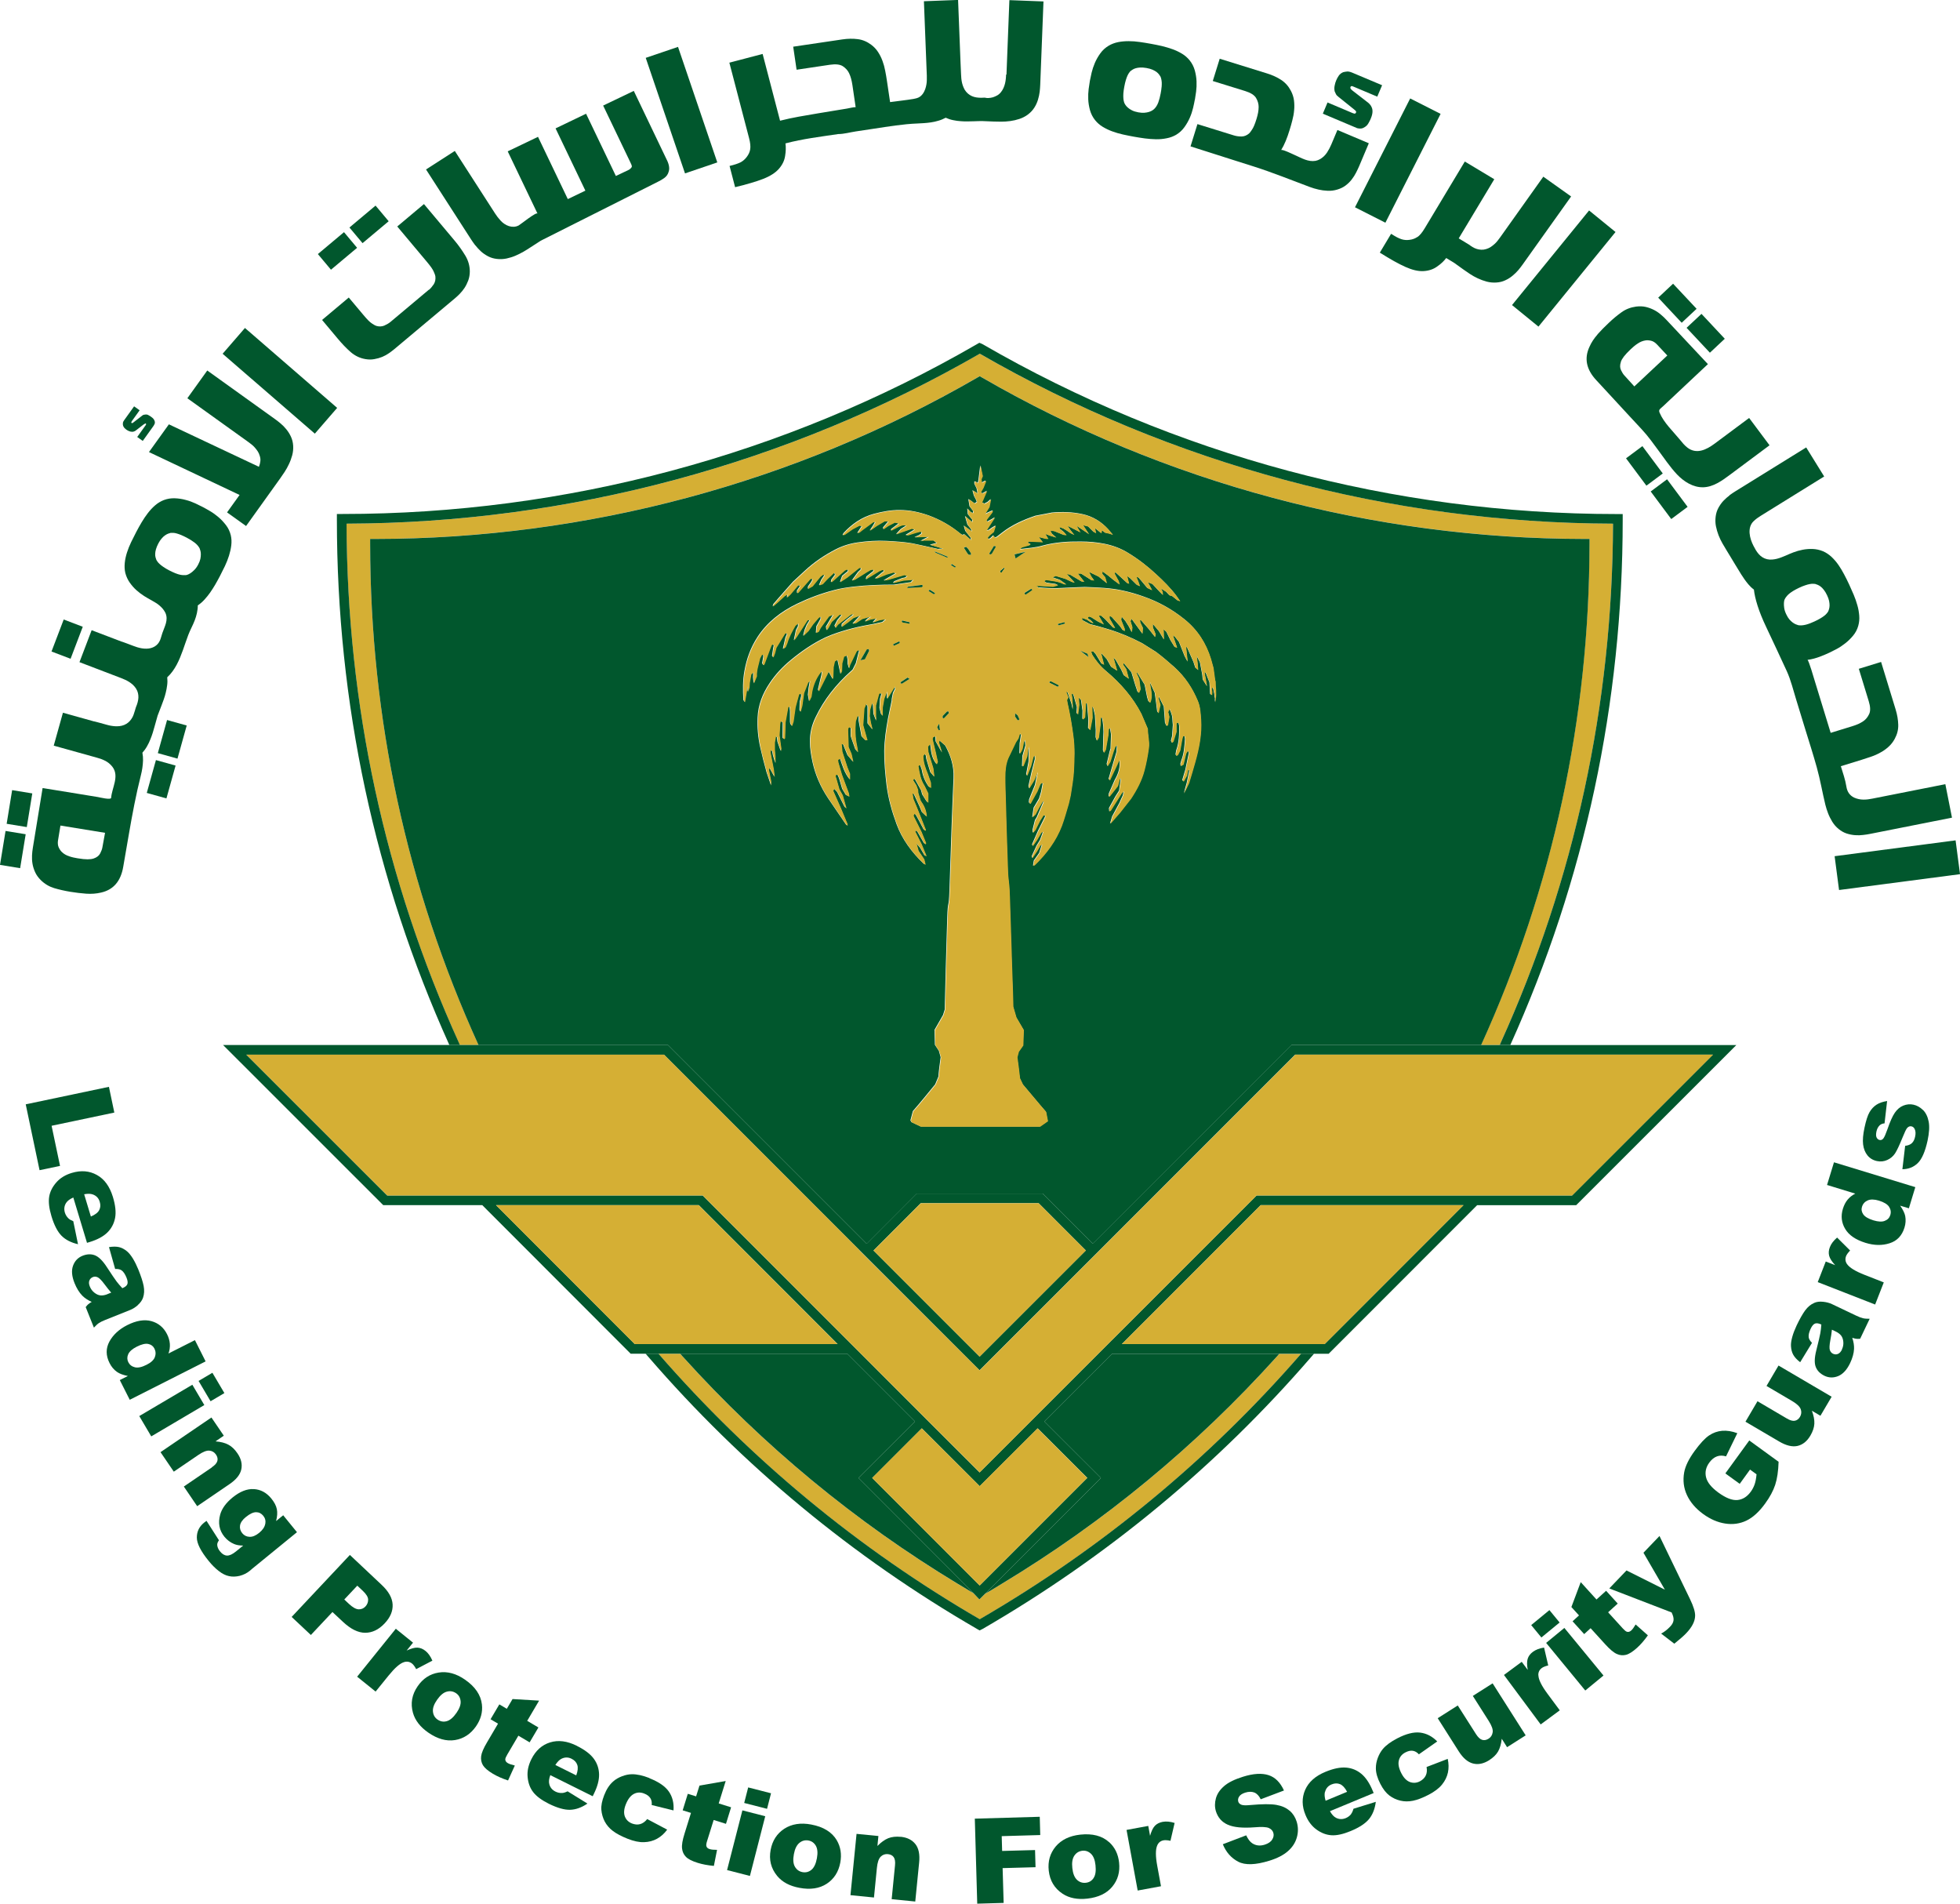 <svg xmlns="http://www.w3.org/2000/svg" id="Layer_2" data-name="Layer 2" viewBox="0 0 283.4 275.19"><defs><style> .cls-1 { fill: #01572d; } .cls-2 { fill: #d5af34; } </style></defs><g id="Layer_1-2" data-name="Layer 1"><g><g><polygon class="cls-1" points="145.28 82.15 144.84 82.76 144.69 82.76 144.6 82.67 144.6 82.54 145.18 82.06 145.28 82.15"></polygon><path class="cls-2" d="m233.23,75.7c-.07,26.17-5.54,51.43-16.26,75.08-.04.09-.08.19-.12.28h-2.7c10.37-22.79,15.64-47.16,15.67-72.46v-.7h-.7c-30.63-.03-60.75-8.1-87.1-23.32l-.36-.21-.36.21c-26.34,15.23-56.45,23.3-87.08,23.32h-.7v.7c.02,25.28,5.29,49.66,15.67,72.46h-2.7c-.05-.09-.08-.19-.13-.29-10.71-23.63-16.18-48.89-16.26-75.07,32.19-.09,63.84-8.58,91.56-24.57,27.73,15.98,59.37,24.47,91.56,24.57Z"></path><path class="cls-2" d="m188.13,195.7c-13.31,15.3-28.93,28.2-46.47,38.38-17.51-10.16-33.12-23.07-46.45-38.38h3.13l.43.47c11.6,12.85,24.95,23.87,39.66,32.76.65.39,1.3.78,2.02,1.21.1.06.21.12.31.18l.85.9.82-.82.46-.26c.65-.37,1.29-.77,1.93-1.16,14.78-8.91,28.15-19.95,39.74-32.8l.42-.47h3.15Z"></path><g><path class="cls-1" d="m234.63,74.3v.84c0,26.47-5.46,52.01-16.25,75.92h-1.53c.04-.09.08-.19.12-.28,10.71-23.65,16.18-48.91,16.26-75.08-32.19-.09-63.84-8.58-91.56-24.57-27.73,15.98-59.37,24.47-91.56,24.57.07,26.18,5.54,51.44,16.26,75.07.05.1.08.2.13.29h-1.53c-10.79-23.89-16.26-49.44-16.26-75.92v-.84h.84c32.25,0,63.96-8.49,91.69-24.54l.37-.21.42.18c27.8,16.09,59.51,24.58,91.76,24.58h.84Z"></path><path class="cls-1" d="m189.99,195.7l-.41.47c-13.57,15.7-29.56,28.92-47.49,39.3l-.45.22-.33-.19c-18-10.41-33.98-23.64-47.56-39.35l-.4-.46h1.86c13.33,15.31,28.94,28.22,46.45,38.38,17.54-10.18,33.16-23.08,46.47-38.38h1.86Z"></path></g><path class="cls-1" d="m186.72,151.06l-28.73,28.72-7.24-7.24h-18.2l-7.24,7.25-28.73-28.73H32.25l23.16,23.15h14.32l21.46,21.48h31.32l9.79,9.79-8.17,8.16,12.52,12.53.02.02,2.13,2.14.4.4,1.09,1.09.47.49.85.9.82-.82,1.59-1.59.43-.43,2.15-2.15,12.58-12.57-8.18-8.17,9.79-9.78h31.32l21.47-21.48h14.32l23.16-23.15h-64.35Zm-53.58,22.87h17.04l6.82,6.83-15.36,15.35-15.34-15.34,6.83-6.84Zm-41.36,20.36l-20.06-20.08h29.32l20.07,20.08h-29.32Zm65.43,19.35l-15.55,15.55-.1-.09-15.44-15.45,7.17-7.17,8.37,8.36,8.38-8.36,7.18,7.17Zm34.33-19.35h-29.32l20.07-20.08h29.32l-20.07,20.08Zm35.79-21.48h-45.63l-40.06,40.04-7.65-7.64-9.51-9.52-22.88-22.88h-45.62l-20.36-20.35h60.38l28.31,28.31,17.32,17.32,17.34-17.33,28.31-28.31h60.39l-20.36,20.35Z"></path><path class="cls-1" d="m184.98,195.7l-.42.47c-11.59,12.85-24.96,23.89-39.74,32.8-.64.39-1.28.79-1.93,1.16l-.46.26,1.59-1.59.43-.43,2.15-2.15,12.58-12.57-8.18-8.17,9.79-9.78h24.18Z"></path><path class="cls-1" d="m140.76,230.31c-.09-.06-.21-.12-.31-.18-.72-.43-1.37-.81-2.02-1.21-14.71-8.89-28.06-19.91-39.66-32.76l-.43-.47h24.17l9.79,9.79-8.17,8.16,12.52,12.53.02.02,2.13,2.14.4.4,1.09,1.09.47.49Z"></path><path class="cls-1" d="m229.12,77.91c-30.63-.03-60.75-8.1-87.1-23.32l-.36-.21-.36.21c-26.34,15.23-56.45,23.3-87.08,23.32h-.7v.7c.02,25.28,5.29,49.66,15.67,72.46h27.4l28.73,28.73,7.24-7.25h18.2l7.24,7.24,28.73-28.72h27.43c10.37-22.79,15.64-47.16,15.67-72.46v-.7h-.7Zm-53.39,23.19l-.04.39-.11-1.14-.21-1.02-.21.16.09.49-.03.46-.25-.13-.1-1.69-.55-1.39-.13-.07h-.06l.36,1.99-.59-.93-.07-.71-.33-1.75-.5-1.01.13,1.08.08.99-.39-.33-.26-.81-.93-2.11-.17-.11.23,2.14-.4-.74-.82-2.07-.59-.75-.32-.24.61,1.79-.35-.1-.6-.98-.58-1.19-.42-.39.04,1.47-.7-1.18-.89-1.06v.5s.39.98.39.98l-.07.41-.82-1.04-1.17-1.34-.2-.1.05.39.37.77-.06.84-1.58-2.16-.15.35.27.88-.08.71-.4-.79-.5-.79-.56-.66-.08.47.5,1.26.02.35-.31-.17-.34-.49-1.22-1.37-.33-.16v.37s.79,1.36.79,1.36l-.28-.04-1.17-1.24-.57-.49h-.35l.75,1.27-.83-.4-.97-.62-.3-.11-.2.07v.19l.44.31.36.38-.3-.06-.63-.43-.7-.27v.32l1.15.6c.92.22,1.82.49,2.72.76,1.68.51,3.3,1.2,4.82,2l2.01,1.26c.93.7,1.81,1.46,2.67,2.22,1.52,1.38,2.6,3.04,3.35,4.85.36.86.39,1.77.46,2.66.14,2.1-.27,4.15-.84,6.18-.27,1.01-.59,2.01-.89,3.02l-.73,1.51.42-1.48.37-1.79-.17-.25-.19.93-.48.86-.17-.19.45-1.51.5-2.42-.16-.35-.26.43-.39,1.59-.37.22-.04-.33.14-.48c.4-1,.44-2.04.52-3.08l-.06-.41-.12-.06-.14.05-.13.53-.27,1.53-.34.65-.2.12-.1-.19.09-.56c.43-1.17.45-2.37.43-3.57l-.09-.41-.19-.08-.14.12v1.22l-.44,1.4-.21.18-.12-.27.17-.68.11-1.6-.04-.43c-.04-.86-.06-1-.46-1.93l-.21.46.17.7-.21,1.22-.2.08-.19-.43-.07-.98-.1-1.35-.79-1.56v.33l.27.96-.27,1.2-.17-.24c-.11-.89-.21-1.79-.35-2.68l-.75-1.62c.12,1.1.5,2.03.06,3.02l-.24-.21-.17-.55-.36-1.81-1.12-1.84-.06.18.36.79.2,1.5-.23.52-.19-.16-.3-.89-.58-1.91-1.16-1.37-.06.26.45.65.37,1.38-.7-.49-.37-.79-.78-1.38-.38-.43.55,1.93-.86-.55-.61-1.08-.87-.96.44,1.72-.37-.17-.83-1.36-.35-.38-.32.02.16.46c.55.88,1.19,1.69,2.04,2.39,2.11,1.78,3.85,3.79,5.07,6.15l.9,2.11.02.07c0,.93.28,1.81.15,2.76-.15,1.09-.35,2.16-.63,3.23-.37,1.46-1.08,2.8-1.94,4.09l-1.6,2.04-1.41,1.6.31-1.05,1.04-1.93.5-1.11.13-.63-.3.28-1.59,2.51-.2.14-.04-.46.91-1.65.55-.87.25-1.84-.18.16-.26.97-1.2,1.52h-.13l.04-.4.86-1.97c.54-.92.83-1.88.66-2.93l-.4.86-1,2.12-.15-.21.55-1.9.58-1.97.07-1.02-.27.25-.24.67-.47,1.49-.4.64-.1-.32.47-1.94.09-.25.07-2.05-.16-.96-.2.16-.06.85-.36,2.09-.25.47-.14-.33.05-1.9c.07-1,.02-1.97-.23-2.94l-.17.16-.04.99-.24,1.82-.26.45-.17-.47.02-1.05-.12-2.12-.25-1.1-.17-.22.04,1.68-.33,1.75-.28-.27.04-1.26-.2-2.3-.14-.07-.07.09-.03.86-.07,1.12-.28.29-.08-.09.02-1.15-.21-1.53-.36-.41.07,1.09-.17,1.36-.19-.17.05-.86-.52-1.82-.19-.14h-.08l.1.76.09,1.55-.19-.86-.55-1.6-.1-.09-.13-.02.31.8-.2.36.07.42c.37,1.63.65,3.26.86,4.92.22,1.6.15,3.2.07,4.81-.06,1.23-.29,2.45-.47,3.66l-.27,1.18c-.33,1.08-.61,2.16-1,3.21-.82,2.17-2.21,4.03-3.93,5.7l-.21.09.12-.74.76-1.08.41-1.27-.26.16-.48.82-.67.99-.07-.24.71-1.55.49-.8.45-1.24-.29.15-.61,1.05-.62.88-.08-.21.87-1.98,1-2.01v-.13s-.07-.12-.07-.12l-.2.03-.5.8-.65,1.3-.36.42-.02-.41.35-1.4.26-.43.95-2.22-.09-.15-.54.93-.54,1.02-.44.42.21-1.37.78-1.32.29-.95.24-1.28-.18-.05-.19.17-.44,1.05-1,1.8-.19-.19.03-.42.85-2.12.37-1.91-.51,1.23-.73,1.18-.07-.33.43-1.94.49-1.94-.02-.53-.21.14-.36,1.38-.55,1.38-.11-.21.34-1.8.05-2.26-.13.41-.14,1.06-.55,1.38-.17.07.05-1.46.43-1.51-.08-.87-.19.36-.07.43-.1.49-.18.39-.24.36.04-1.52.18-1.18-.17-.28-.23.75-.36.55-1.09,2.27c-.39.91-.46,1.86-.46,2.8-.02,1.07.05,2.14.07,3.19.04,1.56.08,3.13.13,4.7.06,1.6.11,3.21.16,4.81.09,3.1.2,1.53.3,4.64.12,3.66.22,7.34.35,11,.06,1.61.12,3.22.15,4.82l.45,1.55,1.07,1.83-.08,2.22-.64.91-.21.8c.14,1.02.27,2.02.38,3.04l.43.9c1.12,1.32,2.2,2.65,3.35,3.96l.26,1.34-1.13.79h-.63s-16.61,0-16.61,0l-1.33-.63-.13-.25.35-1.33c1.11-1.26,2.16-2.57,3.23-3.87l.46-1.11c.07-.93.2-1.87.33-2.81l-.26-.93-.57-.86-.06-2.16,1.23-2.15.25-.8c.04-2.02.09-4.02.15-6.04.07-2.38.13-4.78.21-7.17.09-2.88.22-1.11.32-3.99.1-3.08.21-6.14.31-9.24.09-2.34.17-4.67.28-7.01.08-1.69-.39-3.23-1.21-4.72l-.87-.76-.07.31.45,1.44-.89-1.59-.05-.75-.37.12-.07.27.46,1.92.3,1.37-.15.36c-.76-.92-.78-1.94-.91-2.94l-.36.37.05.77.72,2.38.15,1.21-.54-.62-.58-1.92-.07-.49-.17-.26-.24.26c0,.92.29,1.77.66,2.62l.44,1.28.02.75-.31-.18c-.54-.75-.85-1.56-.99-2.44l-.21-.6-.19-.06-.13.14c.17.98.32,1.97.9,2.85l.53,1.09v1.34l-.22-.2-.62-.98-.14-.55-.93-1.67-.19-.03-.08.19.46.73.24.65.03.42.35,1.15c.49.69.84,1.4.88,2.3l-.66-.63-.36-.85-.81-1.76-.23-.14.13.82c.63,1.48,1.19,2.97,1.79,4.46l-.02.15-.25-.17-.71-1.35-.45-.82-.25-.1-.09.29,1.16,2.33.65,1.59-.05.19-.23-.17-.43-.76-.5-.88-.29-.2-.06.17.93,1.85.7,1.69-.25-.08-.63-1.08-.57-.68.3,1.09.82,1.22.19.77-.24-.12c-1.73-1.66-3.11-3.53-3.91-5.71-.67-1.81-1.19-3.67-1.44-5.59-.19-1.67-.36-3.34-.34-5.02.03-1.57.26-3.12.54-4.66l.53-2.57.02-.29.17-.87.29-.57-.04-.36-1.12,1.79-.02-1.09-.41,1.07-.22,1.26v1.21s-.22-.26-.22-.26l-.21-.83.07-1.32.19-.68-.15-.22-.22.16-.43,1.65v1.55s.04.66.04.66l-.37-.96-.07-1.2-.17-.43-.29,1.01-.05.93.17.98.24.93-.69-.85v-2.46s-.24-.37-.24-.37l-.26.65-.17,2.4.55,1.97.07.19-.27.04-.55-.56-.41-2.22v-.57s-.18-.21-.18-.21l-.28.8c-.11,1.22-.08,2.42.19,3.62l.14.86-.36-.4-.67-1.9v-.78s.02-.35.02-.35l-.21-.19-.18.11-.05.29.08,2.47.42.99.26,1.16-.8-.95-.44-1.07-.17-.46-.28-.14.11,1.16.73,2.24.37.93v.85c-.77-.94-1.06-2-1.4-3.02l-.33.16.04.35.52,1.78.8,2.16.2.53.08.5-.47-.23-.52-.86-.45-1.51-.19-.47-.25-.12-.13.21.16.49.41,1.44.49.88.53,1.87-.24-.21-1.07-2.13-.44-.49-.17.27.08.19,1.02,2.31.96,2.32v.25s-.18-.17-.18-.17c-.86-1.27-1.72-2.54-2.59-3.8-1.07-1.61-1.81-3.32-2.22-5.15-.21-.98-.38-1.95-.38-2.94-.03-1.23.25-2.45.81-3.59,1.21-2.54,2.96-4.75,5.14-6.69l.21-.19.47-.93.38-1.51.09-.27-.07-.11h-.16s-.17.15-.17.15l-.94,1.94-.14.5-.17-.61-.02-.64-.12-.59-.42.15-.27.98-.04,1.12-.18.4-.44-2.05-.41.24-.18.83-.05,1.42-.06.3-.59-1.07-.79,1.59-.63,1.25-.1-.22.5-2.11.07-.57-.22.18c-.66.85-1.04,1.79-1.23,2.81l-.1.7-.31.64-.16-.9.1-.98.18-1.04-.28.22-.6,1.53-.26,1.84-.23.86-.13-.22.04-1.2.21-.83-.03-.27-.13-.07-.15.04-.07.13-.48,1.78-.29,2.05-.21.65-.21-.28-.05-.29v-1.55l-.07-.71-.23.13-.39,2.16-.07,2.28-.09.16-.22-.15v-.64l.02-1.56-.33-.27-.09.39-.09,1.69.19,1.41.07.49-.05.37-.47-1.35-.07-.63-.18-.21-.18.96v.99s.09.92.09.92l.02,1.05-.33-1.09-.1-.57-.23-.26-.07.35.48,2.5.13,1.07-.73-1.32-.11.29.32,1.6.03.67-.64-1.89c-.33-1.19-.64-2.38-.91-3.59-.32-1.43-.45-2.87-.38-4.31.07-1.79.7-3.43,1.73-4.96.82-1.24,1.85-2.35,3.05-3.34,1.54-1.27,3.2-2.42,5.05-3.3l.87-.36c1.95-.74,4-1.22,6.09-1.58l1.23-.27.49-.42-.9.12-1,.35.54-.59-.86.14-.81.31.38-.39.54-.36-1.32.38-.9.59-.47.09,1.12-1.19-1.02.37-.82.65-.86.62.03-.41.79-.69.9-.69-.34-.02-1.94,1.5-.33.45-.13-.3.39-.77.65-.79-.33-.05-1.15,1.06-.45.83-.27.37-.08-.5.73-1.24.31-.52-.63.26-1.2,1.65-.3.57-.36.17.07-.93.6-1.08v-.36l-.3.17-.81.95-.66.96-.75.72.22-.86.3-.72.45-.73-.36.04-1.54,2.37-.41.56.3-1.46.3-.58v-.43s-.41.33-.41.33c-.46.81-.91,1.61-1.16,2.49l-.25.6-.36.28.36-1.61.22-.52-.1-.16-.2.05-1.26,2.06-.21.81-.22.58-.16-.2.16-1.05.09-.42-.11-.23-.23.12-.16.39-.88,2.35-.13.18-.17-.26.16-.91v-.28l-.11-.08-.14.04-.26.5c-.18.85-.5,1.68-.46,2.58l-.42,1.03-.08-.79.02-.81-.33.29-.22,1.24-.04.65-.21.65-.05-.82-.39,2.31-.18-.29c-.08-1.39-.1-2.8.15-4.17.31-1.75.89-3.4,1.9-4.94,1.38-2.11,3.35-3.66,5.72-4.8,1.71-.82,3.48-1.49,5.35-1.97.91-.25,1.85-.38,2.8-.5,1.94-.22,3.92-.29,5.87-.29l2.41-.36.35-.37-1.47.12-1.46.35.21-.24,1.15-.46.38-.07.3-.22-.39-.17-2.33.68-.69.12,1.79-1.04-.37-.12-1.04.3-1.22.51-.41.07,1.06-.88.19-.12.02-.19-.21-.07-.43.18-1.57.95-.37.24.1-.39.99-.79.02-.18-.14-.05-.29.05-.54.31-1.69,1.06-.46.17.88-1.21.39-.36.03-.25h-.27s-1.71,1.36-1.71,1.36l-1.04.69.32-.9.53-.43.28-.23.03-.2-.21-.07-.28.13-1.62,1.45-.29.23h-.07l.06-.33.53-.7-.1-.29-.14.04-.92.88-.65.7-.5.17.32-.77.47-.69-.27-.06-.36.28-1.12,1.38-.66.38.03-.33.42-.59.21-.38-.08-.17-.23.03-.05.05-1.71,1.94-.14.07-.02-.36.41-.6-.07-.18h-.21s-1.1,1.31-1.1,1.31l-.49.46.07-.43-.37.17-1.11,1.01-.64.54.1-.32c.95-1.08,1.87-2.17,2.85-3.24l1.7-1.57c1.32-1.23,2.82-2.25,4.45-3.09.98-.51,2.07-.85,3.2-1.01,1.39-.2,2.79-.29,4.18-.22,1.25.07,2.51.14,3.71.35l1.86.4,1.85.41.72-.06-1.88-.56.98-.25-.48-.37h-1.42l-.46.07,1.18-.61-2.04.07.63-.27.37-.26v-.2s-.18-.08-.18-.08l-.68.18-1.05.32h-.39s1.33-.81,1.33-.81l-.43-.12-1.69.59-.57.22.7-.76.77-.49c-.57-.14-.63-.12-2.22.72l.05-.21.73-.55.35-.26-.58-.15-.96.49-.68.47-.04-.23.53-.62.23-.27-.57-.02-1.12.66-1.01.7.43-.63.38-.65-.33.05-1.53,1.12-.46.37-.28.09.65-1-.35-.09-1.01.53-1.13.79-.29.07.16-.29c1.19-1.28,2.59-2.29,4.41-2.78,1.22-.32,2.46-.56,3.74-.54,1.46,0,2.82.31,4.16.78,1.69.62,3.2,1.49,4.53,2.59l.31.21.3-.08.98.84-.07-.35-.77-.99-.22-.76,1.14.82-.11-.33-.5-.64-.35-1.23,1.01.86.04-.32-.64-.81-.08-.82.55.56.28.07.03-.25-.53-.7-.17-1.04.36.22.52.4.33-.21-.08-.26-.33-.64-.21-.78.74.43-.14-.72-.32-.64v-.35h.13s.37.21.37.21l.09-.42.26-2.11.32,1.51-.19.46.07.5.5-.26.09.07-.36.91-.36.63.1.18h.21s.56-.33.56-.33l-.72,1.66.38.19.48-.26.43-.39-.22,1.11-.62,1.01,1.11-.5-.07.27-.68.89-.16.22.06.2.13.02.67-.37.37-.23-1.23,1.88.36-.05.49-.35.48-.28-.28.89-.59.49-.29.33.06.18.21.02.19-.13.35-.35.27.3.26-.1.79-.61c1.4-1.1,3.06-1.84,4.8-2.43l2.39-.46c1.49-.13,2.96-.09,4.42.23,1.52.33,2.74,1.11,3.72,2.19l.64.76-.61-.19-.5-.1-.46-.36-.11.42-.91-.74.15.74-.38-.22-.75-.75-.74-.18.86,1.29-1.8-1.21.55.95-1.86-.95.46.67.52.65-.54-.25-.5-.35-.53-.32-.56-.21.03.25.61.48.36.44-.41-.04-1.37-.55-.54-.07.2.43.64.57-.79-.23-.79-.29.43.71h-.33l-1.04-.26.57.75-.42-.03-1.59-.07-.14.13.11.15.28.08-.21.18-1.05.3-.32.29c1.21-.15,2.31-.21,3.38-.52,1.77-.48,3.62-.6,5.48-.58,1.17,0,2.33.1,3.47.33,1.22.25,2.36.67,3.4,1.32,1.47.89,2.8,1.93,4.03,3.07,1.05.97,2.07,1.97,2.91,3.1l.54.77-.36-.1-.81-.65-.35-.08-.47-.5-.77-.5.21.45.05.48-.43-.43-1.06-1.14-.67-.26.6,1.14-.67-.31-.9-1.08-.39-.44-.31-.09.28.67.23.67-.44-.19-.95-.94-.46-.34.28,1.11-.24-.07-1.76-1.61-.09.22.59,1.08.13.49-.88-.65-.75-.62-.84-.62-.05.35.44.5.24.86-1.18-.95-1.4-.68.32.65.42.58-.39-.04-1.49-.94h-.48s.93,1.17.93,1.17l-.39-.04-1.65-.98-.49-.1,1.14,1.24-.35-.07-.98-.46-1.42-.43-.47.22,1.1.36.91.65-.36-.04c-.79-.42-1.71-.46-2.59-.61l-.22.15.1.15.3.13.62.09.62.08.34.17-.75.21-2.06-.12-.33.03.33.21.62.05,1.43.08h.48l1.74-.08,1.59-.07.87-.03c1.83.07,3.66.12,5.44.51,1.08.23,2.08.52,3.1.89,2.14.75,4.07,1.84,5.77,3.2,1.96,1.55,3.19,3.51,3.88,5.76l.36,1.3.25,1.84c0,.89.17,1.79,0,2.68Z"></path><path class="cls-2" d="m175.73,98.41l-.25-1.84-.36-1.3c-.69-2.25-1.92-4.21-3.88-5.76-1.7-1.36-3.63-2.45-5.77-3.2-1.02-.36-2.03-.65-3.1-.89-1.79-.39-3.61-.45-5.44-.51l-.87.03-1.59.07-1.74.08h-.48l-1.43-.08-.62-.05-.33-.21.33-.03,2.06.12.75-.21-.34-.17-.62-.08-.62-.09-.3-.13-.1-.15.22-.15c.88.15,1.79.19,2.59.61l.36.04-.91-.65-1.1-.36.47-.22,1.42.43.98.46.35.07-1.14-1.24.49.1,1.65.98.39.04-.93-1.18h.48s1.49.95,1.49.95l.39.04-.42-.58-.32-.65,1.4.68,1.18.95-.24-.86-.44-.5.05-.35.84.62.75.62.88.65-.13-.49-.59-1.08.09-.22,1.76,1.61.24.07-.28-1.11.46.34.95.94.44.19-.23-.67-.28-.67.31.09.39.44.9,1.08.67.31-.6-1.14.67.26,1.06,1.14.43.43-.05-.48-.21-.45.77.5.47.5.35.08.81.65.36.1-.54-.77c-.84-1.13-1.86-2.13-2.91-3.1-1.22-1.14-2.56-2.18-4.03-3.07-1.04-.65-2.19-1.07-3.4-1.32-1.14-.22-2.3-.32-3.47-.33-1.86-.02-3.71.1-5.48.58-1.08.31-2.18.37-3.38.52l.32-.29,1.05-.3.21-.18-.28-.08-.11-.15.14-.13,1.59.07.42.03-.57-.75,1.04.26h.33l-.43-.71.79.29.79.23-.64-.57-.2-.43.54.07,1.37.55.41.04-.36-.44-.61-.48-.03-.25.56.21.53.32.5.35.54.25-.52-.65-.46-.67,1.86.95-.55-.95,1.8,1.21-.86-1.29.74.18.75.75.38.22-.15-.74.91.74.11-.42.46.36.5.1.61.19-.64-.76c-.98-1.08-2.2-1.86-3.72-2.19-1.46-.33-2.94-.36-4.42-.23l-2.39.46c-1.74.59-3.39,1.33-4.8,2.43l-.79.61-.26.1-.27-.3-.35.35-.19.13-.21-.02-.06-.18.29-.33.59-.49.28-.89-.48.28-.49.35-.36.05,1.23-1.88-.37.23-.67.37-.13-.02-.06-.2.16-.22.68-.89.07-.27-1.11.5.62-1.01.22-1.11-.43.39-.48.26-.38-.19.72-1.66-.56.32h-.21s-.1-.17-.1-.17l.36-.63.36-.91-.09-.07-.5.26-.07-.5.19-.46-.32-1.51-.26,2.11-.09.42-.37-.21h-.13s0,.34,0,.34l.32.64.14.72-.74-.43.21.78.33.64.08.26-.33.21-.52-.4-.36-.22.17,1.04.53.7-.03.25-.28-.07-.55-.56.08.82.64.81-.04.32-1.01-.86.35,1.23.5.64.11.33-1.14-.82.22.76.77.99.07.35-.98-.84-.3.08-.31-.21c-1.34-1.1-2.84-1.97-4.53-2.59-1.34-.47-2.7-.77-4.16-.78-1.28-.02-2.52.22-3.74.54-1.82.49-3.22,1.5-4.41,2.78l-.16.29.29-.07,1.13-.79,1.01-.53.35.09-.65,1,.28-.09.46-.37,1.53-1.12.33-.05-.38.65-.43.63,1.01-.7,1.12-.66.57.02-.23.27-.53.62.04.23.68-.47.96-.49.58.15-.35.26-.73.55-.05.21c1.6-.84,1.65-.86,2.22-.72l-.77.49-.7.76.57-.22,1.69-.59.43.12-1.33.82h.39s1.05-.33,1.05-.33l.68-.18.19.08v.2s-.38.26-.38.26l-.63.27,2.04-.07-1.18.61.46-.07h1.42l.48.37-.98.25,1.88.56-.72.06-1.85-.41-1.86-.4c-1.21-.21-2.46-.28-3.71-.35-1.39-.07-2.79.03-4.18.22-1.13.16-2.22.5-3.2,1.01-1.63.84-3.13,1.86-4.45,3.09l-1.7,1.57c-.98,1.07-1.9,2.16-2.85,3.24l-.1.32.64-.54,1.11-1.01.37-.17v-.03l.28-.25-.26.27h-.02s-.07.44-.07.44l.49-.46,1.1-1.3h.21s.07.17.07.17l-.41.6.02.36.14-.07,1.71-1.94.05-.05.23-.03.08.17-.21.38-.42.59-.03.33.66-.38,1.12-1.38.36-.28.27.06-.47.69-.32.77.5-.17.65-.7.92-.88.14-.04.1.29-.53.7-.06.33h.07l.29-.23,1.62-1.45.28-.13.21.07-.03.2-.28.23-.53.43-.32.9,1.04-.69,1.71-1.37h.27s-.03.26-.03.26l-.39.36-.88,1.21.46-.17,1.69-1.06.54-.31.29-.05.14.05-.02.18-.99.79-.1.39.37-.24,1.57-.95.43-.18.21.07-.02.19-.19.12-1.06.88.41-.07,1.22-.51,1.04-.3.37.12-1.79,1.04.69-.12,2.33-.68.39.17-.3.22-.38.07-1.15.46-.21.24,1.46-.35,1.47-.12-.35.37-2.41.36c-1.95,0-3.93.07-5.87.29-.94.11-1.89.24-2.8.5-1.87.49-3.64,1.15-5.35,1.97-2.37,1.15-4.34,2.69-5.72,4.8-1.01,1.53-1.59,3.19-1.9,4.94-.25,1.37-.23,2.78-.15,4.17l.18.29.39-2.31.05.82.21-.65.04-.65.22-1.24.33-.29-.02.81.08.79.42-1.03c-.05-.9.28-1.73.46-2.58l.26-.5.14-.04.11.08v.28l-.16.91.17.26.13-.18.88-2.35.16-.39.23-.12.11.23-.09.42-.16,1.05.16.2.22-.58.21-.81,1.26-2.06.2-.05.1.16-.22.52-.36,1.61.36-.28.25-.6c.25-.88.7-1.67,1.16-2.49l.42-.33v.43s-.31.58-.31.58l-.3,1.46.41-.56,1.54-2.37.36-.04-.45.73-.3.72-.22.86.75-.72.66-.96.81-.95.3-.17v.36l-.6,1.08-.07.93.36-.17.3-.57,1.2-1.65.63-.26-.31.52-.73,1.24.08.5.27-.37.45-.83,1.15-1.06.33.05-.65.79-.39.77.13.3.33-.45,1.94-1.5.34.02-.9.69-.79.69-.03.41.86-.62.82-.65,1.02-.37-1.12,1.19.47-.09.9-.59,1.32-.38-.54.36-.38.39.81-.31.86-.14-.54.59,1-.35.9-.12-.49.42-1.23.27c-2.08.36-4.13.84-6.09,1.58l-.87.36c-1.85.88-3.51,2.03-5.05,3.3-1.2.99-2.22,2.09-3.05,3.34-1.03,1.53-1.66,3.17-1.73,4.96-.07,1.44.07,2.88.38,4.31.26,1.21.58,2.4.91,3.59l.64,1.89-.03-.67-.32-1.6.11-.29.73,1.32-.13-1.07-.48-2.5.07-.35.23.26.1.57.33,1.09-.02-1.05-.08-.92v-.99s.17-.96.17-.96l.18.21.07.63.47,1.35.05-.37-.07-.49-.19-1.41.09-1.69.09-.39.33.27-.02,1.56v.64l.22.15.09-.16.07-2.28.39-2.16.23-.13.07.71v1.55l.05.29.21.28.21-.65.29-2.05.48-1.78.07-.13.15-.04.13.07.03.27-.21.83-.04,1.2.13.22.23-.86.26-1.84.6-1.53.28-.22-.18,1.04-.1.98.16.9.31-.64.1-.7c.2-1.02.57-1.96,1.23-2.81l.22-.18-.07.57-.5,2.11.1.22.63-1.25.79-1.59.59,1.07.06-.3.05-1.42.18-.83.41-.24.44,2.05.18-.4.04-1.12.27-.98.42-.15.12.59.02.64.17.61.14-.5.94-1.94.17-.14h.16s.07.1.07.1l-.09.27-.38,1.51-.47.93-.21.19c-2.18,1.94-3.94,4.15-5.14,6.69-.56,1.14-.84,2.36-.81,3.59,0,.99.18,1.96.38,2.94.41,1.83,1.15,3.54,2.22,5.15.87,1.26,1.73,2.53,2.59,3.8l.19.17v-.25s-.97-2.32-.97-2.32l-1.02-2.31-.08-.19.17-.27.44.49,1.07,2.13.24.21-.53-1.87-.49-.88-.41-1.44-.16-.49.13-.21.25.12.19.47.45,1.51.52.86.47.23-.08-.5-.2-.53-.8-2.16-.52-1.78-.04-.35.33-.16c.35,1.02.64,2.08,1.4,3.02v-.85l-.37-.93-.73-2.24-.11-1.16.28.14.17.46.44,1.07.8.95-.26-1.16-.42-.99-.08-2.47.05-.29.18-.11.21.19-.03.35v.78s.68,1.9.68,1.9l.36.4-.14-.86c-.27-1.2-.3-2.39-.19-3.62l.28-.8.19.21v.57s.4,2.22.4,2.22l.55.56.27-.04-.07-.19-.55-1.97.17-2.4.26-.65.25.37v2.46s.68.85.68.85l-.24-.93-.17-.98.05-.93.29-1.01.17.43.07,1.2.37.96-.05-.66v-1.55s.44-1.65.44-1.65l.22-.16.15.22-.19.68-.07,1.32.21.83.21.26v-1.21s.23-1.26.23-1.26l.41-1.07.02,1.09,1.12-1.79.04.36-.29.57-.17.87-.02.29-.53,2.57c-.28,1.54-.51,3.09-.54,4.66-.02,1.68.15,3.35.34,5.02.25,1.92.77,3.78,1.44,5.59.79,2.18,2.18,4.05,3.91,5.71l.24.12-.19-.77-.82-1.22-.3-1.09.57.68.63,1.08.25.08-.7-1.69-.93-1.85.06-.17.29.2.5.88.43.76.23.17.05-.19-.65-1.59-1.16-2.33.09-.29.25.1.45.82.71,1.35.25.17.02-.15c-.6-1.49-1.16-2.98-1.79-4.46l-.13-.82.23.14.81,1.76.36.85.66.63c-.04-.9-.39-1.61-.88-2.3l-.35-1.15-.03-.42-.24-.65-.46-.73.08-.19.19.03.93,1.67.14.55.62.98.22.2v-1.34l-.53-1.09c-.58-.88-.73-1.87-.9-2.85l.13-.14.19.06.21.6c.14.88.45,1.69.99,2.44l.31.18-.02-.75-.44-1.28c-.37-.85-.65-1.7-.66-2.62l.24-.26.17.26.07.49.58,1.92.54.62-.15-1.21-.72-2.38-.05-.77.36-.37c.13.99.15,2.02.91,2.94l.15-.36-.3-1.37-.46-1.92.07-.27.37-.12.05.75.89,1.59-.45-1.44.07-.31.87.76c.81,1.49,1.29,3.03,1.21,4.72-.11,2.34-.19,4.67-.28,7.01-.09,3.09-.21,6.15-.31,9.24-.1,2.88-.22,1.11-.32,3.99-.07,2.39-.14,4.79-.21,7.17-.06,2.02-.11,4.02-.15,6.04l-.25.8-1.23,2.15.06,2.16.57.86.26.93c-.13.94-.25,1.88-.33,2.81l-.46,1.11c-1.08,1.3-2.12,2.61-3.23,3.87l-.35,1.33.13.25,1.33.63h17.24s1.13-.79,1.13-.79l-.26-1.34c-1.15-1.32-2.22-2.65-3.35-3.96l-.43-.9c-.11-1.02-.24-2.02-.38-3.04l.21-.8.64-.91.08-2.22-1.07-1.83-.45-1.55c-.03-1.61-.09-3.22-.15-4.82-.12-3.66-.22-7.35-.35-11-.1-3.1-.21-1.53-.3-4.64-.05-1.61-.1-3.22-.16-4.81-.05-1.57-.09-3.14-.13-4.7-.02-1.05-.08-2.12-.07-3.19,0-.94.07-1.9.46-2.8l1.09-2.27.36-.55.23-.75.17.28-.18,1.18-.04,1.52.24-.36.18-.39.1-.49.07-.43.19-.36.08.87-.43,1.51-.05,1.46.17-.07.55-1.38.14-1.06.13-.41-.05,2.26-.34,1.8.11.21.55-1.38.36-1.38.21-.14.02.53-.49,1.94-.43,1.94.07.33.73-1.18.51-1.23-.37,1.91-.85,2.12-.03.42.19.19,1-1.8.44-1.05.19-.17.18.05-.24,1.28-.29.95-.78,1.32-.21,1.37.44-.42.54-1.02.54-.93.09.15-.95,2.22-.26.43-.35,1.4.02.41.36-.42.65-1.3.5-.8.2-.03.07.12v.13s-1.01,2.01-1.01,2.01l-.87,1.98.08.21.62-.88.61-1.05.29-.15-.45,1.24-.49.8-.71,1.55.07.24.67-.99.48-.82.26-.16-.41,1.27-.76,1.08-.12.74.21-.09c1.72-1.67,3.1-3.53,3.93-5.7.39-1.05.67-2.12,1-3.21l.27-1.18c.18-1.22.41-2.43.47-3.66.07-1.62.14-3.22-.07-4.81-.21-1.65-.49-3.29-.86-4.92l-.07-.42.2-.36-.31-.8.13.02.1.09.55,1.6.19.86-.09-1.55-.1-.76h.08l.19.14.52,1.82-.05.86.19.17.17-1.36-.07-1.09.36.41.21,1.53-.02,1.15.08.09.28-.29.07-1.12.03-.86.07-.09.14.07.2,2.3-.04,1.26.28.27.33-1.75-.04-1.68.17.22.25,1.1.12,2.12-.02,1.05.17.47.26-.45.24-1.82.04-.99.17-.16c.25.97.3,1.94.23,2.94l-.05,1.9.14.33.25-.47.36-2.09.06-.85.2-.16.16.96-.07,2.05-.09.25-.47,1.94.1.32.4-.64.47-1.49.24-.67.27-.25-.07,1.02-.58,1.97-.55,1.9.15.21,1-2.12.4-.86c.17,1.05-.12,2.01-.66,2.93l-.86,1.97-.04.4h.13l1.2-1.52.26-.97.18-.16-.25,1.84-.55.87-.91,1.65.04.46.2-.14,1.59-2.51.3-.28-.13.63-.5,1.11-1.04,1.93-.31,1.05,1.41-1.6,1.6-2.04c.85-1.29,1.56-2.64,1.94-4.09.28-1.07.48-2.13.63-3.23.13-.94-.15-1.83-.15-2.76l-.02-.07-.9-2.11c-1.22-2.37-2.95-4.37-5.07-6.15-.85-.7-1.49-1.51-2.04-2.39l-.16-.46.32-.02.35.38.83,1.36.37.17-.44-1.72.87.96.61,1.08.86.55-.55-1.93.38.43.78,1.38.37.79.7.49-.37-1.38-.45-.65.06-.26,1.16,1.37.58,1.91.3.89.19.16.23-.52-.2-1.5-.36-.79.06-.18,1.12,1.84.36,1.81.17.55.24.21c.45-.99.07-1.92-.06-3.02l.75,1.62c.13.9.23,1.79.35,2.68l.17.24.27-1.2-.27-.96v-.33l.79,1.56.1,1.35.07.98.19.43.2-.08.21-1.22-.17-.7.21-.46c.4.93.42,1.07.46,1.93l.04.43-.11,1.6-.17.68.12.27.21-.18.44-1.4v-1.22l.14-.12.19.08.09.41c.02,1.2,0,2.4-.43,3.57l-.09.56.1.19.2-.12.34-.65.27-1.53.13-.53.14-.05.12.06.06.41c-.08,1.05-.12,2.08-.52,3.08l-.14.48.04.33.37-.22.39-1.59.26-.43.16.35-.5,2.42-.45,1.51.17.19.48-.86.19-.93.17.25-.37,1.79-.42,1.48.73-1.51c.3-1.01.62-2.01.89-3.02.57-2.03.98-4.08.84-6.18-.07-.9-.1-1.8-.46-2.66-.75-1.81-1.82-3.47-3.35-4.85-.86-.77-1.74-1.52-2.67-2.22l-2.01-1.26c-1.52-.8-3.14-1.49-4.82-2-.9-.27-1.8-.53-2.72-.76l-1.15-.6v-.32l.7.27.63.43.3.06-.36-.38-.44-.31v-.19l.2-.07.3.11.97.62.83.4-.75-1.27h.35l.57.49,1.17,1.24.28.04-.79-1.36v-.37s.32.16.32.16l1.22,1.37.34.49.31.17-.02-.35-.5-1.26.08-.47.56.66.5.79.4.79.08-.71-.27-.88.15-.35,1.58,2.16.06-.84-.37-.77-.05-.39.2.1,1.17,1.34.82,1.04.07-.41-.4-.98v-.5s.9,1.06.9,1.06l.7,1.18-.04-1.47.42.39.58,1.19.6.98.35.1-.61-1.79.32.24.59.75.82,2.07.4.74-.23-2.14.17.11.93,2.11.26.81.39.33-.08-.99-.13-1.08.5,1.01.33,1.75.07.71.59.93-.36-1.99h.06l.13.07.55,1.39.1,1.69.25.13.03-.46-.09-.49.21-.16.21,1.02.11,1.14.04-.39c.17-.89,0-1.79,0-2.68Zm-50.67-3.11l-.65.15.92-1.58.28-.04.07.24-.61,1.22Zm5.02-2.33l-.8.36-.11-.07-.02-.13.86-.41.09.12-.02.13Zm.35,5.84l-.2-.03-.02-.18,1.02-.66.28.2-1.08.67Zm1.04-8.66l-.99-.18-.09-.16.07-.12,1.07.24.02.13-.07.08Zm1.84-5.28l-2.16.12.15-.19,2-.26.15.12-.14.21Zm1.71,1.02l-.74-.46.04-.12.13-.06.73.47v.08s-.16.08-.16.08Zm.28-5.98l-.18-.22,1.94.8-.13.09-1.64-.68Zm.42,25.63l-.21-.44.28-.49.12.9-.19.03Zm.82-1.76l-.13.05-.12-.08.02-.26.63-.64.2-.02.07.25-.65.7Zm1.51-21.76l-.55-.34.11-.16.6.4-.16.09Zm2.32-1.8l-.34-.07-.15-.16-.52-.82.33-.13.27.26.42.67v.24Zm3.02-.16l-.22.09-.14-.13.68-1.09.21.03.05.1-.58,1Zm1.44,2.69h-.14l-.09-.08v-.13l.58-.49.1.09-.45.61Zm2.44,21.35h-.14s-.36-.52-.36-.52l.02-.47.36.3.23.55-.11.14Zm-.42-23.38l-.17-.59,1.61-.38-1.44.97Zm2.37,4.59l-.9.64-.14-.06-.05-.19.94-.59.16.09-.02.1Zm3.7,13.96l-1.18-.59v-.11l.13-.07h.08l1.08.54.04.11-.15.12Zm.98-9.1l-.83.22-.1-.07v-.13l.92-.24.08.11-.07.11Zm3.34,4.34l.12.48-1.17-.92,1.05.44Z"></path><polygon class="cls-1" points="135.91 105.52 135.72 105.55 135.51 105.11 135.79 104.62 135.91 105.52"></polygon><polygon class="cls-1" points="137.2 103.09 136.54 103.79 136.41 103.84 136.29 103.75 136.31 103.49 136.94 102.85 137.13 102.84 137.2 103.09"></polygon><polygon class="cls-1" points="147.39 103.97 147.28 104.11 147.13 104.1 146.77 103.58 146.79 103.12 147.15 103.42 147.39 103.97"></polygon><polygon class="cls-1" points="153.08 99.15 152.93 99.27 151.75 98.69 151.75 98.57 151.88 98.5 151.97 98.5 153.04 99.04 153.08 99.15"></polygon><polygon class="cls-1" points="131.51 98.14 130.43 98.82 130.23 98.79 130.22 98.61 131.23 97.95 131.51 98.14"></polygon><polygon class="cls-1" points="125.67 94.08 125.06 95.3 124.41 95.45 125.33 93.87 125.61 93.83 125.67 94.08"></polygon><polygon class="cls-1" points="130.1 92.84 130.08 92.97 129.28 93.34 129.17 93.26 129.15 93.13 130.01 92.72 130.1 92.84"></polygon><polygon class="cls-1" points="131.54 90.08 131.47 90.16 130.48 89.98 130.38 89.82 130.46 89.7 131.52 89.95 131.54 90.08"></polygon><polygon class="cls-1" points="157.37 94.98 156.2 94.07 157.25 94.51 157.37 94.98"></polygon><polygon class="cls-1" points="153.98 90.06 153.91 90.17 153.08 90.39 152.98 90.32 152.98 90.19 153.89 89.95 153.98 90.06"></polygon><polygon class="cls-1" points="135.19 85.81 135.02 85.9 134.28 85.44 134.32 85.32 134.45 85.26 135.18 85.73 135.19 85.81"></polygon><polygon class="cls-1" points="133.45 84.67 133.31 84.88 131.15 85 131.3 84.81 133.3 84.55 133.45 84.67"></polygon><polygon class="cls-1" points="138.22 81.93 138.06 82.03 137.51 81.69 137.62 81.53 138.22 81.93"></polygon><polygon class="cls-1" points="137.07 80.5 136.94 80.6 135.3 79.91 135.12 79.7 137.07 80.5"></polygon><polygon class="cls-1" points="149.25 85.22 149.23 85.32 148.33 85.95 148.19 85.9 148.14 85.71 149.09 85.12 149.25 85.22"></polygon><polygon class="cls-1" points="140.39 79.98 140.38 80.22 140.04 80.16 139.89 80 139.37 79.18 139.69 79.05 139.96 79.31 140.39 79.98"></polygon><polygon class="cls-1" points="143.98 79.06 143.4 80.06 143.17 80.16 143.03 80.03 143.71 78.93 143.93 78.96 143.98 79.06"></polygon><polygon class="cls-1" points="148.29 79.76 146.85 80.73 146.69 80.14 148.29 79.76"></polygon><g><polygon class="cls-2" points="157.2 213.65 141.66 229.19 141.55 229.1 126.11 213.65 133.28 206.48 141.65 214.83 150.02 206.48 157.2 213.65"></polygon><polygon class="cls-2" points="211.61 174.22 191.54 194.3 162.21 194.3 182.28 174.22 211.61 174.22"></polygon><polygon class="cls-2" points="247.69 152.46 227.33 172.81 181.7 172.81 141.65 212.85 134 205.21 124.49 195.7 101.61 172.81 55.99 172.81 35.63 152.46 96.01 152.46 124.33 180.78 124.3 180.8 141.65 198.1 158.99 180.77 187.3 152.46 247.69 152.46"></polygon><polygon class="cls-2" points="121.1 194.3 91.78 194.3 71.72 174.22 101.03 174.22 121.1 194.3"></polygon><polygon class="cls-2" points="157.01 180.77 141.65 196.12 126.31 180.78 133.14 173.94 150.18 173.94 157.01 180.77"></polygon></g></g><g><polygon class="cls-1" points="7.46 162.74 16.53 160.83 15.75 157.11 3.72 159.64 5.72 169.16 8.68 168.54 7.46 162.74"></polygon><path class="cls-1" d="m10.61,176.54c-.32-.13-.56-.26-.71-.41-.25-.24-.42-.52-.52-.84-.15-.51-.09-.98.18-1.4.19-.3.54-.56,1.04-.78l1.98,6.55.37-.11c1.12-.34,1.98-.8,2.57-1.38.59-.58.96-1.28,1.12-2.1.16-.82.05-1.84-.32-3.06-.46-1.5-1.22-2.56-2.31-3.16-1.08-.6-2.29-.7-3.62-.3-.94.28-1.69.74-2.25,1.38-.56.64-.91,1.33-1.03,2.07-.12.74-.01,1.68.33,2.81.39,1.3.88,2.24,1.46,2.83.58.58,1.38.99,2.38,1.22l-.68-3.31Zm2.82-3.87c.51.19.84.54.99,1.06.14.45.11.85-.08,1.21-.19.36-.59.66-1.2.92l-.97-3.22c.52-.1.94-.09,1.26.03Z"></path><path class="cls-1" d="m19.94,188.64c.37-.33.61-.67.74-1.04.18-.52.21-1.09.09-1.71-.12-.62-.38-1.4-.76-2.35-.24-.59-.5-1.12-.79-1.6-.29-.47-.58-.82-.85-1.05-.39-.32-.77-.52-1.16-.61-.39-.09-.87-.09-1.45,0l.89,3.16c.41-.02.72.05.93.2.27.19.51.55.72,1.07.16.4.2.72.11.94-.09.22-.33.41-.72.57-.31-.33-.59-.66-.83-.97-.24-.31-.71-1.02-1.43-2.11-.59-.91-1.17-1.47-1.72-1.68-.55-.21-1.14-.18-1.77.07-.67.27-1.13.75-1.38,1.44-.25.69-.18,1.53.22,2.52.3.74.67,1.35,1.13,1.82.34.34.79.64,1.35.89-.22.13-.39.24-.48.32-.1.08-.23.22-.39.43l1.19,2.97c.28-.3.51-.52.72-.66.2-.14.5-.28.89-.44l3.65-1.46c.39-.16.77-.4,1.13-.73Zm-4.37-1.57c-.39.16-.74.22-1.04.19-.3-.03-.59-.16-.89-.4-.29-.23-.51-.53-.65-.88-.14-.34-.16-.62-.07-.86.09-.24.26-.41.51-.51.22-.09.45-.08.69.03.23.1.57.44,1,1.02.31.42.63.82.96,1.2l-.51.2Z"></path><path class="cls-1" d="m28.16,193.74l-3.8,1.92c.17-.46.23-.92.2-1.39-.04-.47-.17-.94-.41-1.41-.49-.97-1.25-1.6-2.26-1.88-1.02-.28-2.19-.08-3.5.58-1.18.6-2.03,1.39-2.57,2.37-.53.99-.53,2.02.02,3.11.27.54.63.97,1.09,1.29.34.24.86.44,1.56.58l-1.17.59,1.44,2.85,10.97-5.55-1.55-3.08Zm-5.77,2.45c-.17.42-.57.79-1.2,1.1-.69.35-1.25.47-1.69.36-.44-.11-.75-.35-.95-.74-.18-.36-.19-.75-.01-1.15.18-.4.59-.76,1.24-1.09.69-.35,1.25-.48,1.66-.39.42.09.71.31.89.67.2.4.22.82.05,1.24Z"></path><rect class="cls-1" x="29.43" y="198.8" width="2.32" height="3.41" transform="translate(-97.68 43.38) rotate(-30.55)"></rect><rect class="cls-1" x="20.38" y="202.2" width="8.91" height="3.41" transform="translate(-100.19 40.93) rotate(-30.55)"></rect><path class="cls-1" d="m30.63,212.13l-4.05,2.76,1.93,2.84,4.68-3.19c.97-.66,1.54-1.37,1.7-2.13.16-.76-.02-1.53-.55-2.31-.39-.58-.83-1-1.32-1.26-.48-.26-1.1-.42-1.86-.48l1.2-.82-1.79-2.63-7.36,5.01,1.92,2.82,3.54-2.41c.67-.46,1.21-.67,1.61-.63s.72.23.95.57c.21.31.28.62.2.92-.08.3-.34.61-.81.92Z"></path><path class="cls-1" d="m40.94,219.05l-1.02.83c.17-.65.21-1.22.11-1.72-.1-.5-.37-1.01-.81-1.55-.69-.84-1.52-1.29-2.51-1.35-.99-.06-2.02.35-3.09,1.22-.94.77-1.53,1.58-1.78,2.45-.34,1.23-.14,2.3.61,3.22.39.47.85.82,1.4,1.05.35.15.79.22,1.31.23l-1.05.85c-.51.41-.94.61-1.3.59-.36-.02-.69-.22-1-.61-.24-.29-.37-.59-.4-.9-.02-.21.06-.44.25-.7l-1.8-2.81c-.15.11-.28.2-.36.27-.7.57-1.04,1.28-1.04,2.14,0,.86.57,1.98,1.7,3.37.49.61.99,1.1,1.48,1.48.49.38.98.63,1.47.73.49.11,1.01.09,1.55-.04.54-.14,1.03-.38,1.46-.73l.3-.26,6.52-5.32-2.02-2.48Zm-2.59,1.24c-.08.45-.37.88-.87,1.29-.5.41-.97.6-1.4.58s-.78-.19-1.05-.52c-.28-.35-.39-.72-.32-1.13.07-.41.35-.82.85-1.22.57-.46,1.06-.69,1.47-.69.41,0,.75.17,1.03.51.28.34.38.73.3,1.18Z"></path><path class="cls-1" d="m55.61,234.68c.83-.88,1.21-1.79,1.16-2.74-.05-.95-.58-1.89-1.58-2.83l-4.6-4.33-8.42,8.96,2.78,2.61,3.12-3.32,1.52,1.42c1.12,1.05,2.19,1.58,3.21,1.58,1.02,0,1.96-.45,2.81-1.35Zm-5.15-2.82l-.68-.64,1.88-2,.79.74c.52.49.78.92.78,1.29,0,.37-.13.7-.39.98-.27.29-.6.42-.99.41-.39-.02-.85-.28-1.39-.78Z"></path><path class="cls-1" d="m60.17,241.29l2.35-1.23c-.27-.62-.6-1.09-.99-1.4-.37-.3-.76-.46-1.17-.48-.4-.02-.92.12-1.56.42l.92-1.14-2.49-2.01-5.59,6.93,2.67,2.15,1.88-2.32c.9-1.11,1.64-1.76,2.24-1.94.42-.13.81-.06,1.16.22.18.15.38.41.59.8Z"></path><path class="cls-1" d="m69.68,246.39c-.16-1.37-.97-2.56-2.44-3.58-1.28-.89-2.55-1.23-3.81-1.03-1.26.2-2.27.86-3.04,1.98-.83,1.2-1.06,2.48-.68,3.84.31,1.1,1.06,2.06,2.23,2.87,1.32.91,2.6,1.27,3.85,1.07,1.24-.2,2.26-.87,3.04-1.99.69-1,.98-2.05.85-3.16Zm-3.67,1.21c-.47.68-.94,1.08-1.42,1.21-.47.13-.91.05-1.32-.23-.4-.28-.62-.66-.67-1.16-.05-.5.15-1.07.61-1.72.45-.64.91-1.03,1.4-1.16.48-.13.93-.05,1.34.23.39.27.6.65.65,1.14.05.49-.15,1.05-.59,1.69Z"></path><path class="cls-1" d="m74.96,250.91l1.62.96,1.27-2.15-1.62-.96,1.72-2.92-3.84-.23-.83,1.41-1.08-.64-1.27,2.15,1.08.64-1.59,2.7c-.51.86-.79,1.52-.85,2s.03.92.26,1.31c.24.39.72.8,1.45,1.24.63.37,1.36.69,2.18.96l.98-2.16c-.46-.11-.8-.22-1.02-.35-.24-.14-.36-.32-.36-.54,0-.14.1-.38.29-.7l1.6-2.72Z"></path><path class="cls-1" d="m83.41,252.37c-1.41-.7-2.7-.86-3.88-.49s-2.08,1.18-2.7,2.43c-.44.88-.62,1.74-.54,2.58.08.85.34,1.57.8,2.17s1.21,1.16,2.27,1.69c1.22.6,2.24.89,3.06.87.82-.02,1.67-.32,2.52-.9l-2.87-1.77c-.31.15-.57.23-.78.24-.34.02-.67-.05-.97-.2-.48-.24-.78-.6-.9-1.09-.09-.34-.04-.78.15-1.29l6.13,3.05.17-.35c.52-1.05.77-1.99.75-2.82s-.27-1.58-.76-2.25c-.49-.67-1.3-1.29-2.45-1.86Zm-.1,4.27l-3.01-1.5c.29-.45.58-.75.89-.9.48-.24.97-.24,1.45,0,.42.21.7.5.83.89.13.38.08.89-.15,1.51Z"></path><path class="cls-1" d="m93.9,257.03c-.97-.38-1.81-.56-2.53-.55-.45,0-.93.1-1.43.29s-.94.44-1.31.78c-.51.45-.94,1.1-1.27,1.96-.32.82-.46,1.52-.41,2.11.05.59.21,1.15.48,1.68.28.53.68,1,1.2,1.39.52.39,1.22.76,2.1,1.11.91.36,1.71.53,2.4.5.69-.02,1.32-.19,1.88-.5s1.05-.75,1.46-1.31l-2.89-1.53c-.31.39-.66.63-1.02.73s-.76.07-1.18-.09c-.5-.2-.84-.53-1.03-1.01-.18-.48-.14-1.06.13-1.74.3-.76.69-1.27,1.16-1.52.47-.25.97-.27,1.5-.06.42.16.71.38.89.66s.24.61.2,1l3.15.78c.08-1.04-.14-1.95-.66-2.71-.52-.76-1.46-1.41-2.81-1.94Z"></path><path class="cls-1" d="m103.18,263.09l1.79.56.74-2.39-1.79-.56,1.01-3.24-3.79.66-.49,1.56-1.2-.37-.74,2.39,1.2.37-.93,2.99c-.3.95-.42,1.66-.36,2.15.05.48.24.89.56,1.21.32.33.89.62,1.7.87.7.22,1.48.36,2.34.44l.46-2.32c-.48,0-.83-.03-1.07-.11-.27-.08-.43-.23-.48-.45-.03-.14,0-.39.12-.75l.94-3.01Z"></path><rect class="cls-1" x="108.38" y="258.25" width="2.32" height="3.41" transform="translate(-169.47 301.48) rotate(-75.62)"></rect><rect class="cls-1" x="103.43" y="264.72" width="8.91" height="3.41" transform="translate(-176.99 304.73) rotate(-75.61)"></rect><path class="cls-1" d="m117.3,263.75c-1.53-.29-2.83-.08-3.9.61-1.06.7-1.72,1.71-1.97,3.05-.27,1.43.05,2.69.95,3.78.73.88,1.8,1.45,3.21,1.71,1.58.3,2.89.1,3.95-.59,1.05-.69,1.71-1.71,1.96-3.06.22-1.2.05-2.27-.51-3.23-.7-1.18-1.93-1.94-3.69-2.27Zm.82,4.87c-.15.81-.42,1.37-.8,1.68s-.81.42-1.29.33c-.48-.09-.84-.35-1.09-.78-.25-.43-.3-1.04-.15-1.82.14-.77.41-1.31.8-1.63.39-.32.83-.43,1.32-.34.46.09.81.34,1.06.77.24.43.29,1.02.15,1.78Z"></path><path class="cls-1" d="m130.24,265.53c-.7-.07-1.3,0-1.81.2-.51.21-1.03.58-1.56,1.12l.14-1.44-3.16-.31-.88,8.86,3.4.34.42-4.26c.08-.81.26-1.35.55-1.64.29-.29.64-.41,1.05-.37.37.04.65.18.83.43.18.25.25.66.19,1.21l-.48,4.87,3.41.34.56-5.63c.12-1.17-.06-2.06-.54-2.67-.48-.61-1.18-.96-2.12-1.06Z"></path><polygon class="cls-1" points="150.34 262.63 140.95 262.9 141.3 275.19 145.12 275.08 144.97 270.05 149.73 269.92 149.66 267.44 144.9 267.57 144.84 265.43 150.41 265.27 150.34 262.63"></polygon><path class="cls-1" d="m160.38,266.31c-1.02-.93-2.42-1.29-4.19-1.1-1.55.17-2.73.75-3.55,1.72-.81.98-1.15,2.14-1,3.49.16,1.45.83,2.56,2.01,3.34.96.63,2.15.86,3.57.7,1.59-.18,2.8-.75,3.6-1.72.81-.97,1.14-2.14.99-3.5-.13-1.21-.61-2.19-1.43-2.94Zm-2.25,5.17c-.27.41-.65.64-1.14.69-.48.05-.91-.09-1.27-.43-.36-.34-.59-.91-.67-1.7-.09-.78.01-1.37.29-1.79.28-.42.67-.65,1.16-.71.47-.05.88.09,1.24.43.36.34.58.89.66,1.66.09.82,0,1.44-.27,1.84Z"></path><path class="cls-1" d="m168.12,263.36c-.47.09-.85.28-1.13.57s-.51.78-.7,1.45l-.26-1.43-3.14.58,1.61,8.76,3.37-.62-.54-2.94c-.26-1.4-.26-2.39,0-2.97.18-.41.48-.65.92-.73.23-.04.56-.02.99.07l.6-2.58c-.65-.2-1.21-.25-1.71-.16Z"></path><path class="cls-1" d="m186.45,261.75c-.47-.42-1.11-.7-1.9-.84-.8-.14-2.04-.13-3.73.02-.68.07-1.13.05-1.35-.05-.22-.1-.36-.24-.42-.42-.08-.26-.04-.51.12-.75.16-.25.45-.43.87-.57.51-.16.95-.16,1.32-.02.37.15.68.47.93.98l3.36-1.27c-.53-1.17-1.27-1.91-2.23-2.22s-2.19-.24-3.69.23c-1.22.38-2.14.83-2.74,1.36-.61.53-1,1.11-1.18,1.76-.18.65-.18,1.27,0,1.87.29.92.86,1.57,1.73,1.95.86.38,2.14.5,3.85.37,1.04-.09,1.73-.05,2.07.1s.56.39.65.69c.1.32.05.65-.16.98-.2.33-.57.58-1.08.74-.69.22-1.3.14-1.82-.21-.32-.22-.61-.6-.86-1.14l-3.38,1.29c.47,1.15,1.21,1.99,2.22,2.52,1.01.53,2.51.48,4.51-.14,1.14-.35,2.03-.81,2.67-1.37.65-.56,1.08-1.22,1.3-1.99s.21-1.52-.02-2.28c-.2-.64-.54-1.17-1.01-1.59Z"></path><path class="cls-1" d="m195.38,262.22c-.21.27-.48.47-.79.6-.49.2-.96.19-1.41-.04-.32-.16-.61-.48-.88-.96l6.32-2.62-.15-.36c-.45-1.08-.99-1.89-1.63-2.42-.64-.53-1.37-.83-2.2-.9-.83-.07-1.83.13-3.01.62-1.45.6-2.42,1.47-2.92,2.61-.49,1.14-.48,2.35.06,3.63.37.9.91,1.61,1.59,2.1.69.5,1.41.77,2.16.82.75.05,1.67-.15,2.76-.6,1.26-.52,2.14-1.1,2.67-1.74.52-.64.85-1.47.98-2.49l-3.23,1c-.09.33-.21.58-.34.75Zm-3.79-3.18c.13-.52.45-.89.95-1.09.43-.18.84-.19,1.21-.04s.72.52,1.03,1.11l-3.11,1.29c-.15-.51-.18-.93-.1-1.26Z"></path><path class="cls-1" d="m206.27,255.42c.09.49.05.91-.12,1.25-.16.34-.45.62-.84.83-.48.25-.96.28-1.44.11-.48-.18-.89-.59-1.23-1.24-.38-.73-.51-1.35-.38-1.87.12-.52.44-.91.94-1.17.4-.21.76-.29,1.08-.24.32.05.62.22.88.51l2.65-1.86c-.73-.75-1.56-1.17-2.48-1.28-.92-.11-2.02.17-3.31.84-.92.48-1.62.99-2.08,1.54-.29.35-.53.77-.72,1.27-.19.5-.28,1-.28,1.5,0,.68.22,1.43.64,2.25.4.78.84,1.34,1.32,1.7s1,.6,1.59.74c.58.14,1.19.14,1.83.01s1.38-.42,2.22-.85c.87-.45,1.52-.94,1.96-1.48.44-.54.72-1.12.86-1.75.13-.63.12-1.28-.03-1.97l-3.05,1.17Z"></path><path class="cls-1" d="m212.96,245.16l2.3,3.62c.43.68.63,1.23.57,1.63s-.25.72-.59.93c-.32.2-.62.26-.93.17-.3-.09-.6-.37-.9-.84l-2.63-4.13-2.9,1.84,3.04,4.79c.63.99,1.32,1.57,2.07,1.76s1.52.03,2.32-.47c.59-.38,1.03-.8,1.3-1.27.27-.47.45-1.09.53-1.84l.77,1.22,2.69-1.71-4.78-7.52-2.88,1.83Z"></path><path class="cls-1" d="m222.43,242.18c-.02-.44.15-.8.51-1.06.19-.14.49-.26.92-.37l-.6-2.58c-.67.1-1.2.31-1.61.61-.39.29-.64.62-.76,1.01s-.12.92.01,1.61l-.87-1.17-2.57,1.9,5.31,7.15,2.76-2.04-1.78-2.4c-.85-1.15-1.29-2.03-1.31-2.66Z"></path><rect class="cls-1" x="221.75" y="233.55" width="3.41" height="2.32" transform="translate(-98.21 195.31) rotate(-39.42)"></rect><rect class="cls-1" x="225.99" y="235.42" width="3.41" height="8.91" transform="translate(-100.52 199.19) rotate(-39.43)"></rect><path class="cls-1" d="m235.86,235.7c-.21.19-.42.25-.63.18-.14-.04-.33-.2-.59-.48l-2.12-2.33,1.39-1.26-1.68-1.85-1.39,1.26-2.28-2.51-1.35,3.6,1.1,1.21-.93.85,1.68,1.85.93-.85,2.11,2.32c.67.74,1.22,1.2,1.67,1.4.44.2.88.24,1.33.13.44-.11.98-.45,1.61-1.02.54-.49,1.06-1.09,1.56-1.8l-1.77-1.57c-.24.41-.45.7-.64.87Z"></path><path class="cls-1" d="m239.96,222.03l-2.33,2.43,3.1,5.34-5.55-2.78-2.49,2.6,9.01,3.47c.22.45.32.83.28,1.14-.04.31-.2.61-.48.9-.42.44-.85.78-1.31,1.02l1.9,1.46c.81-.65,1.38-1.15,1.72-1.51.84-.88,1.27-1.71,1.29-2.51.02-.57-.23-1.37-.73-2.41l-4.42-9.14Z"></path><path class="cls-1" d="m249.48,213l2.07,1.5,1.49-2.06.94.68c-.05.58-.14,1.06-.27,1.44-.13.38-.32.75-.57,1.09-.53.72-1.17,1.12-1.92,1.19-.76.07-1.67-.29-2.75-1.07-1.01-.74-1.61-1.47-1.79-2.22-.18-.74-.02-1.45.47-2.12.33-.45.7-.75,1.11-.9.41-.15.85-.14,1.31,0l1.63-3.35c-.77-.29-1.5-.4-2.18-.35-.68.06-1.32.28-1.91.68-.59.4-1.29,1.15-2.09,2.25-.83,1.14-1.33,2.16-1.5,3.07-.21,1.17-.08,2.27.4,3.3.48,1.03,1.26,1.94,2.34,2.73,1.03.75,2.09,1.21,3.19,1.38,1.09.17,2.11.03,3.06-.42.94-.45,1.84-1.27,2.7-2.45.7-.96,1.19-1.87,1.47-2.73.28-.86.45-1.97.49-3.33l-4.24-3.08-3.45,4.75Z"></path><path class="cls-1" d="m255.42,200.35l3.69,2.17c.7.41,1.12.81,1.26,1.19.14.38.1.75-.1,1.1-.19.32-.44.51-.75.57-.31.06-.7-.05-1.18-.34l-4.22-2.48-1.74,2.96,4.89,2.87c1.01.59,1.89.8,2.64.63.76-.18,1.37-.67,1.85-1.48.36-.61.55-1.18.58-1.73.03-.54-.09-1.17-.36-1.88l1.24.73,1.62-2.75-7.68-4.51-1.73,2.94Z"></path><path class="cls-1" d="m268.44,190.21l-3.55-1.69c-.38-.18-.81-.29-1.3-.34s-.91,0-1.26.16c-.51.22-.94.58-1.32,1.09-.37.51-.78,1.23-1.22,2.15-.27.58-.49,1.13-.64,1.67-.15.54-.21.98-.19,1.34.03.5.14.92.34,1.27.2.35.52.7.99,1.06l1.71-2.8c-.29-.29-.45-.56-.48-.82-.04-.33.06-.75.3-1.25.19-.39.39-.63.62-.72.23-.08.53-.04.91.14-.03.46-.08.88-.15,1.27-.07.39-.26,1.21-.58,2.48-.27,1.06-.29,1.86-.07,2.4.22.55.64.96,1.25,1.26.65.31,1.32.32,2,.04.68-.29,1.25-.91,1.71-1.87.34-.72.54-1.41.57-2.06.02-.48-.06-1.01-.26-1.6.25.08.44.12.56.14.13.02.32.02.58,0l1.38-2.89c-.41,0-.73-.02-.97-.08-.24-.05-.55-.17-.92-.35Zm-2.1,4.87c-.16.33-.35.54-.59.64-.23.1-.47.09-.72-.03-.21-.1-.36-.28-.45-.53-.08-.24-.06-.72.07-1.42.1-.51.18-1.02.23-1.52l.49.23c.38.18.67.39.85.63.18.24.28.54.31.92s-.04.73-.21,1.08Z"></path><path class="cls-1" d="m267.07,182.74c-.25-.36-.3-.75-.14-1.17.09-.22.28-.48.58-.8l-1.88-1.87c-.51.44-.86.9-1.04,1.37-.18.45-.21.87-.11,1.26s.39.84.87,1.36l-1.36-.53-1.16,2.98,8.3,3.24,1.25-3.2-2.78-1.09c-1.33-.52-2.17-1.04-2.53-1.55Z"></path><path class="cls-1" d="m264.19,171.3l4.07,1.25c-.44.22-.81.51-1.11.87-.3.36-.52.8-.68,1.31-.32,1.04-.21,2.02.33,2.92.54.91,1.52,1.57,2.93,2.01,1.26.39,2.43.41,3.5.06,1.07-.34,1.78-1.09,2.14-2.25.18-.58.21-1.14.11-1.68-.08-.41-.32-.91-.73-1.5l1.26.38.93-3.06-11.76-3.59-1.01,3.3Zm5.04,3.15c.13-.43.41-.74.82-.92s.96-.17,1.63.03c.74.23,1.23.53,1.47.9.24.38.3.77.17,1.19-.12.39-.38.67-.79.83-.4.17-.95.14-1.65-.07-.74-.23-1.23-.52-1.47-.87-.24-.35-.3-.72-.18-1.1Z"></path><path class="cls-1" d="m278.04,160.46c-.41-.41-.87-.66-1.37-.77-.5-.11-.98-.06-1.46.13s-.89.54-1.23,1.03c-.34.49-.69,1.28-1.06,2.36-.25.71-.45,1.17-.6,1.36-.16.2-.34.27-.55.22-.19-.04-.33-.16-.43-.36-.1-.2-.1-.49-.02-.87.08-.37.24-.67.47-.89.17-.16.41-.26.7-.28l.37-3.23c-.62.1-1.13.27-1.53.53-.4.26-.74.62-1.01,1.08-.27.46-.51,1.21-.73,2.25-.21.98-.28,1.79-.2,2.42.08.63.29,1.16.63,1.58.34.42.8.7,1.37.82.52.11,1.02.06,1.5-.16s.85-.54,1.12-.95c.27-.41.63-1.18,1.08-2.29.3-.75.52-1.2.65-1.36.19-.22.4-.31.64-.26.21.05.37.18.47.4.14.29.16.65.06,1.1-.09.41-.24.72-.47.93-.22.21-.55.34-.97.39l-.4,3.38c.88-.01,1.62-.3,2.22-.88.6-.58,1.07-1.66,1.42-3.25.24-1.13.3-2.05.16-2.76-.14-.71-.41-1.27-.82-1.68Z"></path><path class="cls-1" d="m4.7,124.87c.07.41.2.82.38,1.21.18.4.45.78.81,1.14.57.56,1.21.94,1.93,1.16.73.22,1.5.39,2.32.53.81.13,1.59.23,2.33.28s1.46,0,2.13-.16c1.8-.4,2.87-1.65,3.22-3.74.27-1.56.54-3.12.81-4.68.5-2.9,1.03-5.73,1.75-8.58.08-.32.15-.65.2-1s.09-.71.1-1.09c.01-.38-.02-.75-.09-1.13.26-.29.48-.59.67-.93.19-.33.35-.66.48-1,.14-.33.25-.66.35-.97s.18-.6.25-.86l.45-1.6.58-1.51c.1-.25.2-.53.31-.84.11-.31.21-.64.29-.98.09-.34.15-.7.2-1.08.05-.37.05-.75.01-1.13,1.13-1.04,1.75-2.49,2.26-3.91.26-.73.5-1.46.77-2.18s.66-1.4.94-2.13c.13-.34.24-.69.32-1.06s.13-.74.13-1.12c.35-.23.67-.51.96-.83.29-.32.57-.66.83-1.03.26-.37.5-.76.74-1.16.23-.41.46-.81.67-1.22.24-.46.48-.94.72-1.44.23-.49.43-.99.59-1.5s.27-1,.33-1.5c.06-.5.04-.98-.07-1.45-.13-.54-.36-1.03-.69-1.46-.33-.43-.69-.82-1.09-1.16-.4-.34-.8-.63-1.21-.87-.41-.24-.76-.44-1.05-.59-.29-.15-.65-.33-1.08-.53-.43-.2-.89-.37-1.4-.5-.5-.14-1.03-.22-1.57-.24s-1.07.06-1.6.26c-.45.18-.87.43-1.25.76s-.73.7-1.05,1.12c-.32.42-.62.86-.9,1.33-.28.47-.54.94-.78,1.4-.25.48-.5.97-.74,1.47-.24.5-.44,1-.6,1.5-.16.5-.27,1-.32,1.5-.05.5-.03.99.08,1.46.14.52.35.98.64,1.39.29.41.61.78.97,1.1.36.32.73.6,1.11.84.38.24.73.44,1.05.61.19.11.38.23.58.34s.38.25.56.4c.18.15.35.31.5.49.15.18.28.38.39.6.45,1.04-.11,1.93-.44,2.9-.12.35-.2.71-.34,1.05-.34.81-1.1,1.21-1.96,1.22-.23,0-.46-.01-.68-.05-.22-.04-.44-.09-.64-.15-.2-.06-.4-.13-.58-.2,0,0-1.72-.66-1.7-.62l-4.33-1.65-1.76,4.62,6.02,2.3c.18.07.37.15.57.24.2.09.39.19.58.31.19.12.37.26.55.42.17.16.32.34.46.55.14.22.23.44.28.66.05.22.07.44.06.66s-.05.44-.11.67c-.06.23-.14.45-.25.71l-.05.17s-.05.12-.04.13l-.03.11c-.07.24-.14.46-.22.68-.08.22-.18.42-.31.6-.12.19-.27.35-.44.5s-.37.27-.61.37c-.23.09-.46.15-.69.17-.23.02-.46.03-.69.01-.23-.02-.44-.05-.65-.09-.21-.05-.41-.09-.6-.15,0,0-1.78-.5-1.75-.46l-4.47-1.25-1.33,4.76,6.21,1.73c.19.05.39.11.59.18.2.07.4.16.6.26.2.1.4.22.58.37s.35.31.5.51c1.05,1.36-.07,3.03-.18,4.49-.03.34-1.64-.06-1.91-.11l-3-.49c-1.62-.26-3.24-.53-4.86-.79,0,0-.14-.02-.14-.02,0,0-1.41,8.63-1.41,8.63-.06.35-.1.72-.12,1.11-.02.4,0,.8.07,1.21Zm18.93-42.91c-.23-.16-.41-.3-.55-.43-.14-.13-.24-.24-.31-.34s-.13-.19-.16-.25c-.04-.1-.08-.23-.12-.37s-.06-.31-.05-.51c0-.19.04-.41.11-.66s.18-.52.34-.83c.15-.29.31-.53.48-.72.16-.19.32-.34.48-.45s.31-.2.45-.25.27-.09.38-.12c.12-.01.25-.01.39,0,.14,0,.3.04.49.09.19.05.4.13.63.22.24.1.51.23.82.39.44.23.81.47,1.13.71.32.25.56.52.72.82.04.1.08.23.12.37.04.15.06.32.06.51,0,.2-.02.41-.07.66-.05.24-.16.51-.31.8-.17.33-.36.59-.56.79-.2.2-.39.36-.56.47-.18.11-.33.19-.46.23-.13.04-.22.06-.27.05-.08,0-.19,0-.31,0-.13,0-.28-.02-.47-.06s-.4-.11-.66-.21c-.25-.1-.54-.23-.87-.4-.35-.18-.64-.35-.86-.51Zm-15.24,39.52l.35-2.14,6.45,1.05-.39,2.13c-.04.23-.14.5-.3.82-.17.35-.49.6-.95.76-.24.08-.53.12-.88.12-.35,0-.84-.04-1.47-.15-.19-.03-.38-.07-.57-.11s-.4-.1-.61-.17c-.43-.14-.8-.35-1.08-.63-.18-.17-.33-.4-.46-.68-.12-.28-.15-.62-.09-1.02Z"></path><rect class="cls-1" x="-.63" y="121.32" width="4.97" height="2.95" transform="translate(-119.63 104.84) rotate(-80.72)"></rect><rect class="cls-1" x=".35" y="115.41" width="4.93" height="2.95" transform="translate(-113 100.86) rotate(-80.74)"></rect><rect class="cls-1" x="22.43" y="105.4" width="4.97" height="2.95" transform="translate(-84.73 102.15) rotate(-74.41)"></rect><rect class="cls-1" x="20.84" y="111.17" width="4.93" height="2.95" transform="translate(-91.46 104.84) rotate(-74.42)"></rect><rect class="cls-1" x="7.24" y="90.92" width="4.95" height="2.95" transform="translate(-80.09 68.57) rotate(-69.14)"></rect><path class="cls-1" d="m37.44,67.48l-13.02-6.14-2.88,4.01,13.1,6.2-1.81,2.52,2.75,1.97,4.93-6.88c.19-.27.4-.57.63-.92.23-.35.44-.72.63-1.13.2-.41.35-.83.48-1.29.12-.45.17-.92.14-1.39-.03-.48-.14-.91-.32-1.3-.18-.39-.4-.74-.66-1.06s-.53-.6-.82-.84c-.29-.24-.56-.46-.82-.64l-9.8-7.03-2.88,4.01,8.77,6.29c.16.12.32.24.49.37.17.13.33.28.48.45.15.17.29.35.42.54.13.2.23.41.3.65.1.3.13.58.09.84-.03.26-.1.51-.2.76Z"></path><path class="cls-1" d="m17.96,61.83c.09.1.2.19.31.28.11.08.24.15.38.21.14.06.3.1.46.1.15,0,.32-.05.49-.16l1.19-.92c.07-.03.13-.06.17-.1.04-.04.08-.04.12-.01.07.05.06.13-.02.24l-1.22,1.7.8.57,1.5-2.09c.08-.11.15-.23.21-.36.06-.12.06-.28,0-.46-.06-.15-.14-.28-.24-.37s-.2-.17-.29-.23c-.11-.08-.25-.16-.4-.24-.15-.08-.31-.09-.49-.05-.11,0-.21.03-.29.08s-.16.11-.22.17l-1.06.82c-.05.04-.11.09-.17.13-.06.04-.12.04-.17,0-.01,0-.02-.02-.03-.04s-.01-.04-.01-.06c0-.02.03-.08.09-.17l1.12-1.56-.8-.57-1.44,2.01c-.11.15-.17.28-.18.38s-.01.2,0,.29c.03.16.09.29.18.39Z"></path><rect class="cls-1" x="38.01" y="46.23" width="4.93" height="17.64" transform="translate(-27.64 49.6) rotate(-49.1)"></rect><rect class="cls-1" x="50.9" y="30.96" width="4.93" height="2.95" transform="translate(-8.37 41.87) rotate(-39.98)"></rect><path class="cls-1" d="m62.01,41.88l-5.52,4.63c-.24.21-.56.39-.93.56-.37.15-.77.16-1.18.03-.14-.05-.34-.16-.62-.35-.29-.19-.68-.58-1.18-1.18l-2.15-2.56-3.86,3.24,2.22,2.65c.33.4.66.76.97,1.09s.64.63.95.91c.63.54,1.34.88,2.13,1.01.46.08.89.08,1.3,0,.41-.07.79-.18,1.13-.32.35-.15.67-.32.95-.52.29-.2.54-.39.76-.57l8.84-7.41c.21-.18.44-.39.68-.64.24-.25.47-.53.68-.85s.38-.68.53-1.07c.14-.39.22-.82.22-1.29,0-.79-.21-1.54-.63-2.26-.22-.36-.46-.73-.72-1.1-.26-.37-.56-.76-.89-1.15l-4.39-5.23-3.86,3.24,4.32,5.15c.5.6.82,1.05.95,1.37.14.3.22.53.24.67.05.44-.02.82-.23,1.16-.23.34-.46.61-.71.82Z"></path><rect class="cls-1" x="46.33" y="34.8" width="4.93" height="2.95" transform="translate(-11.9 39.83) rotate(-39.98)"></rect><path class="cls-1" d="m68.74,35.47c.23.3.5.59.8.87.3.27.65.51,1.03.71.38.2.81.33,1.28.38.47.06.94.03,1.39-.06.45-.1.89-.23,1.3-.41s.8-.37,1.16-.58c.36-.21.68-.41.95-.59l1.53-.99,16.94-8.52c.16-.08.32-.16.47-.25.15-.09.31-.19.46-.3.32-.23.53-.53.63-.9.06-.16.08-.33.08-.49s-.03-.32-.06-.47c-.04-.15-.08-.3-.14-.44-.06-.14-.11-.27-.18-.39l-4.74-9.9-4.43,2.12,3.93,8.2c.05.1.1.21.15.33.05.12.07.21.07.29-.02.08-.07.17-.17.26s-.18.16-.25.2l-1.89.9-4.31-9-4.41,2.12,4.31,9-2.54,1.22-4.31-9-4.38,2.1s4.28,8.94,4.31,9c-.15-.31-2.48,1.59-2.74,1.72-.92.46-1.96,0-2.61-.72-.31-.34-.57-.68-.78-1.01l-5.83-9.05-4.16,2.68,6.52,10.12c.17.26.37.55.6.85Z"></path><rect class="cls-1" x="96.07" y="7.09" width="4.93" height="17.64" transform="translate(.13 32.58) rotate(-18.78)"></rect><path class="cls-1" d="m145.47,10.8c0,.2-.02.4-.04.61s-.06.43-.11.65-.13.44-.22.65c-.09.21-.22.42-.37.61-.16.2-.34.36-.54.47s-.4.2-.61.27c-.21.06-.44.1-.67.11-.16,0-.33,0-.5-.05h-.18c-.25.02-.48.02-.71,0-.23-.01-.45-.05-.67-.11-.22-.06-.42-.15-.61-.27-.19-.12-.37-.27-.54-.47-.16-.19-.28-.39-.37-.61-.09-.21-.17-.43-.22-.65-.05-.22-.09-.44-.11-.65s-.03-.42-.04-.61l-.08-1.81-.35-8.95-4.94.19.42,10.76c0,.2,0,.4,0,.62,0,.21-.02.43-.06.65-.04.22-.09.45-.17.67-.17.48-.48.98-.96,1.21-.23.11-.48.16-.73.21-1.12.19-2.26.3-3.39.46l-.46-3.09c-.07-.48-.15-.96-.25-1.45-.09-.49-.22-.96-.39-1.42-.17-.46-.38-.88-.64-1.28-.26-.4-.59-.75-.99-1.05-.6-.45-1.24-.72-1.94-.81-.7-.09-1.45-.08-2.25.04l-7.09,1.05.49,3.33,4.83-.72c.83-.12,1.44-.05,1.85.21.41.27.72.61.91,1.01.12.26.22.52.29.79s.14.58.19.92l.47,3.2c-.4,0-.87.15-1.28.21-.47.08-.93.15-1.4.23-.93.15-1.86.31-2.79.46-1.82.31-3.67.6-5.46,1.06l-2.52-9.65-4.81,1.26,2.85,10.91c.18.68.23,1.22.16,1.62-.06.38-.23.75-.49,1.09-.24.33-.55.6-.91.79-.17.09-.39.17-.65.26s-.57.17-.93.26l.8,3.07c.86-.21,1.63-.41,2.3-.61.67-.2,1.26-.39,1.76-.59,1-.39,1.75-.87,2.26-1.44.51-.58.81-1.2.91-1.87.11-.67.13-1.27.05-1.82,2.51-.66,5.08-.97,7.64-1.35.82,0,1.72-.26,2.53-.38l2.59-.39c2.12-.32,4.23-.68,6.37-.76.27-.01.57-.03.9-.05.33-.02.67-.06,1.02-.11s.71-.13,1.07-.24c.36-.1.71-.25,1.05-.43.35.16.71.28,1.08.35.37.08.74.13,1.1.15.36.03.7.04,1.03.03s.63-.01.9-.02c0,0,1.13-.04,1.12-.03l1.7.07c.33.01.7.02,1.11.02.41,0,.84-.03,1.29-.09s.89-.16,1.34-.31c.44-.15.86-.36,1.24-.65.38-.29.68-.62.91-.98s.4-.74.52-1.13.2-.77.25-1.15c.04-.38.07-.72.08-1.04l.47-12.03-4.93-.19-.42,10.75Z"></path><path class="cls-1" d="m172.77,14.42c.06-.32.12-.72.18-1.19.06-.47.08-.96.06-1.48-.02-.52-.11-1.04-.25-1.57-.15-.53-.39-1.01-.74-1.45-.31-.38-.67-.7-1.1-.96-.43-.26-.89-.48-1.39-.66s-1.01-.33-1.55-.46c-.54-.12-1.06-.23-1.58-.32-.52-.1-1.06-.18-1.6-.26-.54-.08-1.07-.12-1.6-.12-.52,0-1.03.04-1.53.14-.49.1-.95.27-1.37.52-.48.29-.88.65-1.2,1.1-.32.44-.58.9-.79,1.38-.2.48-.36.95-.47,1.41-.11.46-.19.85-.25,1.17-.06.33-.12.73-.18,1.2-.06.47-.08.96-.06,1.48.02.52.11,1.04.25,1.57.15.53.39,1.01.74,1.45.31.38.67.7,1.1.96.43.26.89.48,1.38.66.49.18,1,.33,1.54.45.53.12,1.06.22,1.59.32.52.09,1.05.18,1.59.25.55.07,1.08.11,1.61.12s1.04-.04,1.53-.14c.49-.09.95-.26,1.37-.5.48-.29.88-.65,1.2-1.1.32-.44.58-.9.79-1.38s.36-.95.47-1.41c.11-.46.19-.85.25-1.19Zm-4.82-1.8c-.02.25-.06.56-.13.9-.09.48-.2.91-.34,1.29-.14.37-.33.69-.58.93-.07.07-.17.15-.3.23-.13.08-.28.15-.47.21s-.41.1-.66.12c-.25.02-.55,0-.88-.06-.36-.07-.67-.16-.92-.29-.25-.13-.45-.26-.6-.4-.15-.14-.27-.26-.34-.38-.07-.11-.12-.19-.13-.22-.04-.08-.07-.18-.1-.3-.03-.12-.06-.27-.07-.46-.02-.19-.01-.42,0-.69.02-.27.06-.58.13-.95.07-.39.15-.71.23-.98.08-.26.16-.48.24-.65s.16-.3.23-.4c.07-.1.13-.18.19-.24.09-.07.19-.14.32-.22.12-.08.28-.15.46-.2.18-.05.4-.09.65-.1.25-.01.55.01.89.07.34.06.62.14.86.24.23.1.42.21.58.32.15.12.27.23.36.35.09.12.16.23.22.32.05.11.09.23.12.37.03.14.06.3.07.49.01.19,0,.42-.02.67Z"></path><path class="cls-1" d="m196.1,18.48c.12.05.24.08.37.09.13.02.26.02.4,0s.28-.08.43-.18c.24-.14.42-.32.55-.55.13-.23.24-.43.32-.62.04-.11.09-.22.14-.36.05-.13.08-.27.11-.42.03-.15.04-.3.03-.45,0-.15-.04-.31-.11-.47-.07-.17-.17-.33-.3-.47-.13-.14-.27-.26-.42-.36l-1.95-1.51c-.12-.08-.22-.18-.32-.28-.1-.1-.12-.21-.08-.33.03-.08.1-.12.19-.13.02,0,.14.03.36.13l3.32,1.4.7-1.65-4.32-1.82c-.29-.12-.55-.18-.75-.16-.21.02-.4.05-.57.1-.26.11-.47.28-.62.49-.15.22-.27.44-.36.65-.11.25-.19.51-.24.79-.06.27-.06.55,0,.83.04.11.1.24.18.39.07.15.2.29.37.41l2.24,1.8c.09.07.18.15.25.22.07.07.08.16.04.27-.02.05-.06.08-.12.12-.06.03-.17.01-.35-.06l-3.64-1.54-.68,1.62,4.5,1.9c.11.05.23.09.35.14Z"></path><path class="cls-1" d="m190.62,27.4c.44.1.89.16,1.36.18s.93-.04,1.39-.18c.46-.14.86-.33,1.2-.59.34-.26.64-.55.88-.87.25-.32.46-.65.63-.99.18-.34.32-.66.45-.95l1.39-3.29-4.54-1.92-.89,2.11c-.15.36-.35.74-.6,1.13-.25.39-.58.71-.99.96-.23.13-.46.22-.68.26-1.06.19-2.02-.4-2.95-.81-.17-.07-1.91-.93-2.03-.74.24-.39.46-.83.66-1.31.2-.49.39-1.01.56-1.58.14-.45.28-.92.4-1.41.13-.48.22-.97.26-1.45.05-.48.04-.96-.02-1.44-.06-.47-.21-.93-.44-1.37-.34-.66-.81-1.19-1.4-1.58-.59-.39-1.27-.7-2.04-.94l-6.86-2.13-1,3.22,4.68,1.45c.8.25,1.32.58,1.57.99.25.42.38.86.38,1.3,0,.28-.03.56-.08.84-.05.28-.13.58-.23.91-.23.75-.45,1.26-.65,1.54-.18.28-.32.47-.43.56-.34.28-.7.43-1.1.43-.41,0-.77-.06-1.07-.15l-5.29-1.64-1,3.22c.29.09.59.19.88.28l2.23.71,2.95.94,3.06.97c2.77.88,5.41,1.96,8.13,2.97.39.15.81.27,1.25.37Z"></path><rect class="cls-1" x="193.3" y="20.75" width="17.64" height="4.93" transform="translate(89.96 192.96) rotate(-63.1)"></rect><path class="cls-1" d="m204.93,34.26c-.32.22-.69.36-1.12.41-.41.06-.81.03-1.2-.1-.18-.06-.4-.16-.64-.28-.24-.13-.52-.29-.83-.49l-1.63,2.72c.75.47,1.43.88,2.04,1.22.61.34,1.16.62,1.65.84.98.44,1.85.65,2.61.61.77-.04,1.43-.26,1.97-.65.56-.38,1-.8,1.33-1.24l1.14.69h0s1.38.99,1.38.99c.27.19.57.4.92.63.35.23.72.44,1.13.63s.84.35,1.29.47c.45.12.92.16,1.39.13.48-.03.91-.14,1.29-.32.39-.18.74-.4,1.05-.66.32-.26.59-.53.84-.82.24-.29.46-.57.64-.83l6.99-9.81-4.02-2.86-6.24,8.77c-.11.16-.24.32-.37.49-.13.17-.28.33-.45.48-.16.15-.35.29-.54.42-.2.13-.41.23-.65.3-.25.08-.48.11-.71.1s-.44-.05-.65-.11c-.21-.06-.42-.16-.62-.28-.14-.08-.27-.17-.4-.26v-.02s-1.6-.97-1.6-.97l5.14-8.55-4.26-2.56-5.81,9.67c-.36.6-.71,1.02-1.05,1.25Z"></path><rect class="cls-1" x="217.29" y="36.35" width="17.64" height="4.93" transform="translate(53.2 189.6) rotate(-50.83)"></rect><rect class="cls-1" x="241.06" y="41.35" width="2.95" height="4.97" transform="translate(35.59 177.69) rotate(-43.14)"></rect><rect class="cls-1" x="245.16" y="45.74" width="2.95" height="4.93" transform="translate(33.7 181.65) rotate(-43.14)"></rect><path class="cls-1" d="m230.99,48.35c-.5.56-.89,1.15-1.17,1.79-.78,1.68-.45,3.28,1,4.83.25.27.51.55.76.82.6.65,1.21,1.31,1.81,1.96.72.78,1.44,1.56,2.16,2.34l1.81,1.95c.47.51.91,1.03,1.33,1.59l1.01,1.36c.9,1.2,1.75,2.5,2.78,3.59,1,1.05,2.34,1.9,3.8,1.86,1.44-.04,2.7-.94,3.86-1.81,1.91-1.42,3.81-2.84,5.72-4.26-.98-1.32-1.96-2.64-2.95-3.95-1.67,1.24-3.34,2.48-5,3.72-1.17.87-2.61,1.58-3.92.57-.42-.32-.76-.74-1.09-1.15-.99-1.21-2.33-2.45-2.94-3.91-.18-.44.09-.54.48-.9l1.81-1.7,2.15-2.02,1.8-1.69c.25-.23.5-.47.75-.7l-5.98-6.38c-.24-.26-.51-.52-.81-.77-.3-.26-.63-.49-1-.68s-.77-.34-1.2-.44c-.43-.1-.89-.11-1.4-.05-.79.11-1.49.38-2.1.82-.62.44-1.23.95-1.83,1.52-.6.56-1.15,1.12-1.65,1.68Zm3.37,3.96c.08-.24.23-.49.44-.77.21-.28.55-.64,1.01-1.08.14-.13.28-.26.44-.39.15-.13.32-.26.51-.38.37-.26.76-.42,1.16-.48.24-.04.52-.02.82.05.3.07.59.26.86.55l1.48,1.58-4.77,4.47-1.45-1.6c-.16-.17-.31-.41-.47-.74-.17-.35-.18-.75-.02-1.21Z"></path><rect class="cls-1" x="239.87" y="69.67" width="2.95" height="4.97" transform="translate(4.72 158.54) rotate(-36.7)"></rect><rect class="cls-1" x="236.29" y="64.89" width="2.95" height="4.93" transform="translate(6.88 155.44) rotate(-36.7)"></rect><path class="cls-1" d="m250.08,71.61c-.31.23-.6.49-.88.78s-.52.64-.73,1.02c-.21.38-.34.8-.4,1.27-.06.47-.05.94.04,1.39s.22.89.38,1.31c.17.42.35.81.56,1.17s.4.69.57.96c.42.67.81,1.35,1.23,2.03.6.98,1.19,2.03,1.93,2.91.24.29.51.55.82.78.07.64.24,1.42.53,2.33.29.91.7,1.94,1.25,3.09,1,2.12,1.99,4.23,2.97,6.36.6,1.31.94,2.77,1.37,4.15s.88,2.87,1.32,4.31c.56,1.81,1.14,3.62,1.65,5.45s.8,3.61,1.24,5.41c.1.4.23.81.39,1.23.16.42.37.83.61,1.23.25.4.55.75.92,1.05s.76.52,1.16.65c.41.13.81.21,1.22.24.41.03.8.02,1.17-.03.38-.04.72-.1,1.03-.16l11.81-2.34-.96-4.84-10.56,2.09c-.19.04-.4.07-.61.1-.21.03-.43.04-.66.04-.23,0-.45-.02-.68-.07s-.46-.12-.68-.22c-.67-.33-1.01-.88-1.12-1.6-.16-1.01-.5-1.96-.8-2.94l2.99-.92c.46-.14.93-.3,1.4-.46s.92-.36,1.34-.6c.43-.23.82-.51,1.17-.83.36-.32.65-.7.89-1.14.36-.66.53-1.34.51-2.04s-.14-1.44-.38-2.22l-2.1-6.86-3.22.99,1.43,4.67c.25.8.27,1.42.07,1.86-.21.45-.49.8-.86,1.05-.23.16-.48.29-.74.41-.26.11-.55.22-.88.32l-3.09.95c-.78-2.53-1.55-5.07-2.33-7.6-.05-.16-.86-2.97-1.03-2.95.32-.04.62-.1.92-.18.3-.08.58-.17.85-.27.27-.1.52-.2.75-.3.23-.1.44-.2.63-.28.3-.14.65-.32,1.07-.54.42-.22.83-.5,1.24-.82s.79-.69,1.14-1.11c.35-.42.6-.89.75-1.43.13-.47.18-.95.14-1.45-.04-.5-.12-1-.27-1.51-.14-.51-.32-1.02-.53-1.52-.21-.5-.43-.99-.65-1.47-.23-.49-.47-.98-.73-1.47s-.53-.95-.83-1.38-.64-.82-1-1.16c-.37-.34-.77-.61-1.22-.81-.49-.2-.99-.31-1.49-.33-.5-.02-.99.02-1.46.11-.47.09-.92.22-1.34.38s-.79.32-1.12.47c-.2.09-.41.17-.62.25-.21.08-.43.15-.66.21-.23.06-.46.09-.69.11-.23.02-.47,0-.71-.05-.48-.11-.9-.38-1.22-.75-.31-.35-.54-.77-.75-1.18-.54-1.03-.97-2.64.03-3.58.32-.3.66-.55,1.04-.78l9.15-5.67-2.6-4.2-10.24,6.34c-.27.16-.55.36-.86.58Zm7.97,15.05c.05-.13.09-.21.12-.24.05-.07.11-.15.19-.25s.19-.21.33-.33c.15-.12.33-.26.56-.4.23-.14.51-.29.84-.45.36-.17.67-.3.93-.38.26-.09.49-.15.67-.18.18-.03.34-.05.46-.04.12,0,.23.01.3.02.11.03.23.08.37.13.14.06.29.14.44.26s.31.28.46.48c.16.2.31.46.46.77.14.3.24.57.29.81.05.24.07.46.07.65,0,.19-.03.36-.07.51s-.09.27-.13.37c-.06.1-.14.21-.23.31-.09.11-.21.22-.37.34-.15.12-.34.24-.56.37-.22.13-.49.27-.81.42-.45.21-.86.37-1.25.47-.39.1-.75.13-1.09.08-.11-.03-.23-.08-.37-.13-.14-.06-.29-.14-.45-.26-.16-.12-.32-.27-.48-.45-.16-.19-.31-.43-.45-.73-.16-.33-.26-.64-.3-.92-.04-.28-.05-.52-.04-.73s.05-.38.09-.51Z"></path><rect class="cls-1" x="265.51" y="122.61" width="17.64" height="4.93" transform="translate(-13.91 36.67) rotate(-7.46)"></rect></g></g></g></svg>